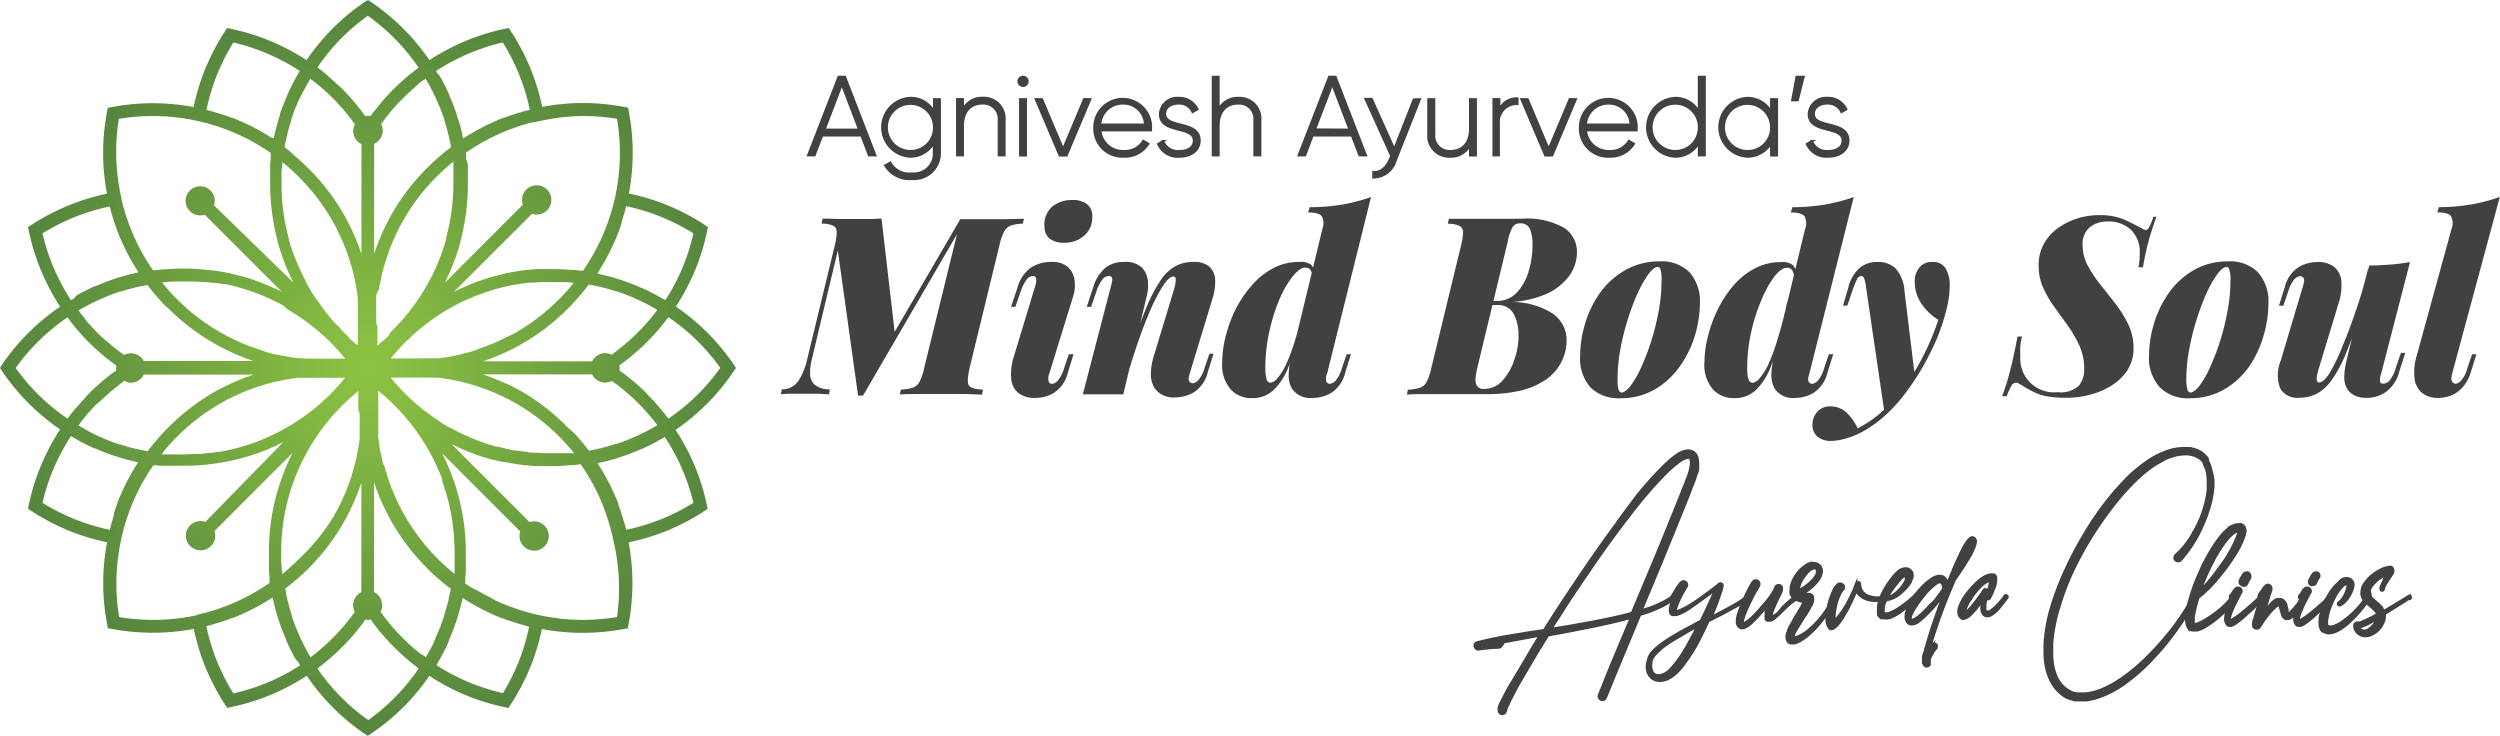 <svg xmlns="http://www.w3.org/2000/svg" xmlns:xlink="http://www.w3.org/1999/xlink" viewBox="0 0 267.81 78.83"><defs><style>.cls-1,.cls-2{fill:#414042;}.cls-1{stroke:#414042;stroke-miterlimit:10;stroke-width:0.25px;}.cls-3{fill:url(#New_Gradient_Swatch_copy_15);}</style><radialGradient id="New_Gradient_Swatch_copy_15" cx="39.42" cy="39.42" r="39.42" gradientUnits="userSpaceOnUse"><stop offset="0" stop-color="#8dc443"/><stop offset="1" stop-color="#55853e"/></radialGradient></defs><title>mbslogo</title><g id="Layer_2" data-name="Layer 2"><g id="Layer_1-2" data-name="Layer 1"><path class="cls-1" d="M92.28,14.5H88.07l-.82,2.13h-.67l3.26-8.39h.67l3.25,8.39h-.67Zm-.23-.6L90.18,9,88.31,13.9Z"/><path class="cls-1" d="M100.67,10.64v5.71a2.75,2.75,0,0,1-3,2.81,3,3,0,0,1-2.83-1.43l.53-.3a2.31,2.31,0,0,0,2.3,1.16,2.14,2.14,0,0,0,2.38-2.24V15.24a2.82,2.82,0,0,1-2.57,1.53,3.14,3.14,0,0,1,0-6.27A2.82,2.82,0,0,1,100.07,12V10.64Zm-.6,3a2.54,2.54,0,1,0-2.54,2.55A2.52,2.52,0,0,0,100.07,13.64Z"/><path class="cls-1" d="M107.6,12.9v3.73H107V12.9a1.66,1.66,0,0,0-1.77-1.82c-1.17,0-2.09.77-2.09,2.39v3.16h-.6v-6h.6v1.14a2.25,2.25,0,0,1,2.14-1.28A2.21,2.21,0,0,1,107.6,12.9Z"/><path class="cls-1" d="M109.11,8.71a.48.48,0,0,1,.48-.47.47.47,0,0,1,.48.47.48.48,0,0,1-.48.48A.49.49,0,0,1,109.11,8.71Zm.18,1.93h.6v6h-.6Z"/><path class="cls-1" d="M116.78,10.64l-2.53,6h-.73l-2.55-6h.65L113.88,16l2.26-5.37Z"/><path class="cls-1" d="M123.29,13.66c0,.09,0,.19,0,.29h-5.43a2.44,2.44,0,0,0,2.54,2.24,2.31,2.31,0,0,0,2.08-1.09l.52.31a2.94,2.94,0,0,1-2.61,1.36,3,3,0,0,1-3.15-3.13,3,3,0,1,1,6.06,0Zm-5.44-.3h4.82a2.33,2.33,0,0,0-2.34-2.28A2.41,2.41,0,0,0,117.85,13.36Z"/><path class="cls-1" d="M128.5,15.06c0,1-.86,1.71-2.14,1.71a2.25,2.25,0,0,1-2.28-1.34l.51-.3a1.72,1.72,0,0,0,1.77,1.06c.84,0,1.54-.37,1.54-1.13,0-1.63-3.63-.69-3.63-2.85a1.83,1.83,0,0,1,2-1.71,2.13,2.13,0,0,1,2,1.2l-.51.29a1.56,1.56,0,0,0-1.53-.91c-.78,0-1.44.41-1.44,1.13C124.87,13.81,128.5,12.87,128.5,15.06Z"/><path class="cls-1" d="M135,12.9v3.73h-.61V12.9a1.66,1.66,0,0,0-1.76-1.82c-1.18,0-2.1.77-2.1,2.39v3.16h-.6V8.24h.6v3.54a2.25,2.25,0,0,1,2.14-1.28A2.21,2.21,0,0,1,135,12.9Z"/><path class="cls-1" d="M144.82,14.5h-4.21l-.81,2.13h-.67l3.26-8.39h.67l3.25,8.39h-.67Zm-.23-.6L142.72,9l-1.87,4.88Z"/><path class="cls-1" d="M152.09,10.64l-2.59,6.55A2.49,2.49,0,0,1,147.13,19v-.56c.8.07,1.41-.53,1.79-1.41l.13-.32-2.76-6.1h.65L149.36,16l2.09-5.33Z"/><path class="cls-1" d="M158.09,10.64v6h-.6V15.49a2.25,2.25,0,0,1-2.14,1.28,2.21,2.21,0,0,1-2.33-2.4V10.64h.61v3.73a1.66,1.66,0,0,0,1.77,1.82c1.17,0,2.09-.77,2.09-2.39V10.64Z"/><path class="cls-1" d="M162.55,10.55v.58a1.94,1.94,0,0,0-2,2.17v3.33H160v-6h.6v1.17A2,2,0,0,1,162.55,10.55Z"/><path class="cls-1" d="M168.8,10.64l-2.53,6h-.73l-2.55-6h.65L165.9,16l2.26-5.37Z"/><path class="cls-1" d="M175.31,13.66c0,.09,0,.19,0,.29h-5.43a2.44,2.44,0,0,0,2.54,2.24,2.3,2.3,0,0,0,2.08-1.09l.52.31a2.94,2.94,0,0,1-2.61,1.36,3,3,0,0,1-3.15-3.13,3,3,0,1,1,6.06,0Zm-5.44-.3h4.82a2.33,2.33,0,0,0-2.34-2.28A2.42,2.42,0,0,0,169.87,13.36Z"/><path class="cls-1" d="M182.61,8.24v8.39H182V15.24a2.83,2.83,0,0,1-2.58,1.53,3.14,3.14,0,0,1,0-6.27A2.83,2.83,0,0,1,182,12V8.24Zm-.6,5.4a2.55,2.55,0,1,0-2.54,2.55A2.52,2.52,0,0,0,182,13.64Z"/><path class="cls-1" d="M190.35,10.64v6h-.61V15.28a2.88,2.88,0,0,1-2.58,1.49,3.14,3.14,0,0,1,0-6.27A2.88,2.88,0,0,1,189.74,12V10.64Zm-.61,3a2.54,2.54,0,1,0-2.53,2.55A2.51,2.51,0,0,0,189.74,13.64Z"/><path class="cls-1" d="M192.57,10.73H192l.46-2.49h.74Z"/><path class="cls-1" d="M198,15.06c0,1-.86,1.71-2.15,1.71a2.26,2.26,0,0,1-2.28-1.34l.52-.3a1.71,1.71,0,0,0,1.76,1.06c.84,0,1.55-.37,1.55-1.13,0-1.63-3.63-.69-3.63-2.85a1.83,1.83,0,0,1,2-1.71,2.11,2.11,0,0,1,2,1.2l-.5.29a1.58,1.58,0,0,0-1.54-.91c-.77,0-1.44.41-1.44,1.13C194.32,13.81,198,12.87,198,15.06Z"/><path class="cls-2" d="M102.87,23.48h2.38c.86,0,1.67,0,2.44,0l2-.05-.12.53a4.47,4.47,0,0,0-1.29.2,1.38,1.38,0,0,0-.71.64,6.21,6.21,0,0,0-.5,1.45l-3.21,13.2c-.22,1-.24,1.59-.06,1.85s.69.4,1.5.44l-.1.53c-.6,0-1.28-.06-2-.06l-2.43,0-2.49,0c-.78,0-1.41,0-1.88.06l.1-.53a5.65,5.65,0,0,0,1.3-.21,1.37,1.37,0,0,0,.71-.64A5.77,5.77,0,0,0,99,39.42l3.52-14.34L92.45,42.38h-.53L89.75,26.83,86.94,38.6a5.61,5.61,0,0,0-.16,1.45,1.57,1.57,0,0,0,.47,1.15,2.5,2.5,0,0,0,1.65.51l-.09.53c-.3,0-.74-.06-1.35-.06l-1.54,0-1.27,0a9.27,9.27,0,0,0-1,.06l.1-.53a2.11,2.11,0,0,0,1.84-1,7.18,7.18,0,0,0,.85-2.1l3-12.38c.23-1,.25-1.59.06-1.85s-.68-.4-1.49-.44l.12-.53,1.79.05c.73,0,1.51,0,2.32,0,.4,0,.8,0,1.19,0l1-.05,1.41,12.14Z"/><path class="cls-2" d="M110.88,30.69c.23-.74.16-1.12-.21-1.12a.89.89,0,0,0-.68.36,4.39,4.39,0,0,0-.66,1.32l-.56,1.62h-.46L109,30.8a3.87,3.87,0,0,1,1.42-2.12,3.91,3.91,0,0,1,2.2-.62,2.49,2.49,0,0,1,1.82.58,2.32,2.32,0,0,1,.68,1.44,4,4,0,0,1-.17,1.7L112.41,40a1.37,1.37,0,0,0-.07.89.39.39,0,0,0,.37.23,1,1,0,0,0,.55-.28,3.42,3.42,0,0,0,.73-1.4l.51-1.49H115l-.6,1.94a3.58,3.58,0,0,1-1.52,2.21,4,4,0,0,1-2,.53,2.82,2.82,0,0,1-1.73-.49,2.16,2.16,0,0,1-.82-1.51,6.29,6.29,0,0,1,.32-2.57Zm1-6.44a2.6,2.6,0,0,1,.85-2.13,3.27,3.27,0,0,1,2.12-.69,2.47,2.47,0,0,1,1.61.45,1.65,1.65,0,0,1,.55,1.36,2.57,2.57,0,0,1-.86,2A3.16,3.16,0,0,1,114,26a2.41,2.41,0,0,1-1.59-.46A1.6,1.6,0,0,1,111.9,24.25Z"/><path class="cls-2" d="M120.33,42.24H116l3-11.55a3.42,3.42,0,0,0,.14-.66.45.45,0,0,0-.06-.35.38.38,0,0,0-.3-.11.91.91,0,0,0-.68.36,4.39,4.39,0,0,0-.66,1.32l-.56,1.62h-.46l.68-2.07a4.43,4.43,0,0,1,1.27-2.08,3.12,3.12,0,0,1,2.06-.66,2.56,2.56,0,0,1,1.86.57,2.37,2.37,0,0,1,.67,1.44,4.72,4.72,0,0,1-.13,1.71Zm.56-3.8q1-3.25,1.83-5.29A16.93,16.93,0,0,1,124.35,30,4.52,4.52,0,0,1,126,28.47a4,4,0,0,1,1.81-.41,2.47,2.47,0,0,1,1.77.53,2.06,2.06,0,0,1,.6,1.45,6.29,6.29,0,0,1-.31,2l-2.4,7.9q-.24.75-.06.93a.5.5,0,0,0,.35.19,1,1,0,0,0,.56-.28,3.42,3.42,0,0,0,.73-1.4l.51-1.49H130l-.61,1.94a3.54,3.54,0,0,1-1.52,2.21,4,4,0,0,1-2,.53,2.42,2.42,0,0,1-2.19-1,2.85,2.85,0,0,1-.4-1.4,7.11,7.11,0,0,1,.38-2.22l2.09-6.9a4.94,4.94,0,0,0,.18-.79,1.42,1.42,0,0,0,0-.48.21.21,0,0,0-.22-.16c-.33,0-.72.36-1.19,1.1a19.78,19.78,0,0,0-1.47,2.93c-.51,1.21-1,2.55-1.48,4s-.9,2.93-1.25,4.4Z"/><path class="cls-2" d="M136.1,41a1.14,1.14,0,0,0,.71-.45,6.13,6.13,0,0,0,.94-1.47,19.22,19.22,0,0,0,1-2.71,41.09,41.09,0,0,0,1.05-4.09l-.37,2.87a39.94,39.94,0,0,1-1.39,4.12,7,7,0,0,1-1.62,2.53,3.34,3.34,0,0,1-2.36.85,3,3,0,0,1-2.19-.9,4,4,0,0,1-.94-3,11.13,11.13,0,0,1,.34-2.6,14.56,14.56,0,0,1,1-2.83A12.28,12.28,0,0,1,134,30.69a7.88,7.88,0,0,1,2.3-1.91,5.91,5.91,0,0,1,2.92-.72,1.75,1.75,0,0,1,1.26.33,1.58,1.58,0,0,1,.37.86l-.19.54a3.31,3.31,0,0,0-.25-.83c-.09-.19-.3-.29-.63-.29s-.77.3-1.26.89A10.5,10.5,0,0,0,137.09,32,19.13,19.13,0,0,0,136,35.42a17.65,17.65,0,0,0-.45,4,4.08,4.08,0,0,0,.12,1.13A.47.47,0,0,0,136.1,41Zm6.07-1a1.21,1.21,0,0,0-.08.89.44.44,0,0,0,.37.23,1.07,1.07,0,0,0,.56-.28,3.54,3.54,0,0,0,.73-1.4l.51-1.49h.46l-.61,1.94a3.58,3.58,0,0,1-1.52,2.21,4,4,0,0,1-2,.53,2.36,2.36,0,0,1-2.19-1,2.8,2.8,0,0,1-.35-1.45,7.46,7.46,0,0,1,.33-2.11l3.28-13.55a1.66,1.66,0,0,0-.05-1.33c-.2-.28-.69-.43-1.48-.43l.17-.56a22.36,22.36,0,0,0,3.57-.3,19.25,19.25,0,0,0,3-.79Z"/><path class="cls-2" d="M163.06,23.43a8,8,0,0,1,4.53,1A3.07,3.07,0,0,1,168.93,27a4.35,4.35,0,0,1-.87,2.61,6.17,6.17,0,0,1-2.56,1.94,11.07,11.07,0,0,1-4.14.82,8.19,8.19,0,0,1,4.77,1.1,3.41,3.41,0,0,1,1.69,2.9,5.09,5.09,0,0,1-2.26,4.32,8,8,0,0,1-2.67,1.15,15.6,15.6,0,0,1-3.58.38c-.43,0-1,0-1.62,0s-1.54,0-2.67,0l-2.25,0c-.85,0-1.53,0-2.05.06l.09-.53a5.74,5.74,0,0,0,1.29-.21,1.33,1.33,0,0,0,.73-.64,5.77,5.77,0,0,0,.49-1.44l3.2-13.2a7,7,0,0,0,.21-1.32.77.77,0,0,0-.34-.72,2.82,2.82,0,0,0-1.3-.25l.12-.53,1.26,0,1.56,0h1.41c.87,0,1.57,0,2.09,0S162.55,23.43,163.06,23.43Zm-4.45,9.26.1-.45h1.63a2.86,2.86,0,0,0,2.13-.88,5.62,5.62,0,0,0,1.28-2.28,10,10,0,0,0,.42-2.89,4.42,4.42,0,0,0-.25-1.59,1.05,1.05,0,0,0-1.11-.67.87.87,0,0,0-.76.37,5,5,0,0,0-.52,1.52l-3.28,13.6a8.87,8.87,0,0,0-.17,1,1.39,1.39,0,0,0,.12.88.84.84,0,0,0,.82.36,2.54,2.54,0,0,0,1.89-.85,6.05,6.05,0,0,0,1.28-2.18,8,8,0,0,0,.48-2.75,4.82,4.82,0,0,0-.49-2.2,1.87,1.87,0,0,0-1.84-1Z"/><path class="cls-2" d="M169.27,38.09a12.1,12.1,0,0,1,.5-3.31,11.31,11.31,0,0,1,1.54-3.28A8.48,8.48,0,0,1,174,29a7.27,7.27,0,0,1,3.78-1,4.2,4.2,0,0,1,3.21,1.17,4.69,4.69,0,0,1,1.11,3.35,12.1,12.1,0,0,1-.5,3.31A11.31,11.31,0,0,1,180,39.17a8.48,8.48,0,0,1-2.64,2.49,7.16,7.16,0,0,1-3.77,1,4.21,4.21,0,0,1-3.22-1.17A4.67,4.67,0,0,1,169.27,38.09Zm8.33-9.5c-.27,0-.6.25-1,.76a11.65,11.65,0,0,0-1.14,2,25.07,25.07,0,0,0-1.08,2.85,26.57,26.57,0,0,0-.8,3.22,17.6,17.6,0,0,0-.3,3.14,4.43,4.43,0,0,0,.1,1.16c.08.22.19.33.36.33s.57-.24.93-.72a10,10,0,0,0,1.12-1.94,23.31,23.31,0,0,0,1.07-2.77,26.29,26.29,0,0,0,.81-3.23,18,18,0,0,0,.32-3.29,4.08,4.08,0,0,0-.12-1.28C177.81,28.68,177.72,28.59,177.6,28.59Z"/><path class="cls-2" d="M187.76,41a1.14,1.14,0,0,0,.71-.45,6.13,6.13,0,0,0,.94-1.47,19.22,19.22,0,0,0,1-2.71,41.09,41.09,0,0,0,1.05-4.09l-.37,2.87a39.94,39.94,0,0,1-1.39,4.12,7,7,0,0,1-1.62,2.53,3.32,3.32,0,0,1-2.36.85,3,3,0,0,1-2.19-.9,4,4,0,0,1-.94-3,11.13,11.13,0,0,1,.34-2.6,14.56,14.56,0,0,1,1-2.83,12.28,12.28,0,0,1,1.66-2.61,7.88,7.88,0,0,1,2.3-1.91,5.92,5.92,0,0,1,2.93-.72,1.73,1.73,0,0,1,1.25.33,1.58,1.58,0,0,1,.37.86l-.19.54a3.86,3.86,0,0,0-.24-.83.65.65,0,0,0-.64-.29c-.35,0-.77.3-1.26.89A11.27,11.27,0,0,0,188.75,32a19.13,19.13,0,0,0-1.13,3.45,17.65,17.65,0,0,0-.45,4,4.08,4.08,0,0,0,.12,1.13A.47.47,0,0,0,187.76,41Zm6.07-1c-.15.44-.17.74-.07.89a.41.41,0,0,0,.36.23,1,1,0,0,0,.56-.28,3.42,3.42,0,0,0,.73-1.4l.51-1.49h.46l-.61,1.94a3.54,3.54,0,0,1-1.52,2.21,4,4,0,0,1-1.95.53,2.36,2.36,0,0,1-2.19-1,2.9,2.9,0,0,1-.35-1.45,7.46,7.46,0,0,1,.33-2.11l3.28-13.55a1.66,1.66,0,0,0-.05-1.33c-.2-.28-.69-.43-1.48-.43l.17-.56a22.36,22.36,0,0,0,3.57-.3,19.25,19.25,0,0,0,3-.79Z"/><path class="cls-2" d="M199,45.89a12.22,12.22,0,0,0,2.43-1.64A16.13,16.13,0,0,0,204,41.42a23,23,0,0,0,2.21-3.66,26.45,26.45,0,0,0,1.43-3.5,5.85,5.85,0,0,1-1.82-1.75,4,4,0,0,1-.7-2.27,2.34,2.34,0,0,1,.5-1.6,1.71,1.71,0,0,1,1.39-.58,1.54,1.54,0,0,1,1.41.69,3.52,3.52,0,0,1,.44,1.89,10.7,10.7,0,0,1-.38,2.65,22.62,22.62,0,0,1-1,3,31.18,31.18,0,0,1-1.53,3.06,28.32,28.32,0,0,1-1.84,2.77,16.74,16.74,0,0,1-2.11,2.34,13,13,0,0,1-2.2,1.62,8.64,8.64,0,0,1-2.2.93,5.14,5.14,0,0,1-.76.16,4.25,4.25,0,0,1-.67.06,2.16,2.16,0,0,1-1.49-.47,1.63,1.63,0,0,1-.52-1.29,2,2,0,0,1,.52-1.36,1.8,1.8,0,0,1,1.42-.58,2.56,2.56,0,0,1,1.64.6A5.59,5.59,0,0,1,199,45.89Zm6.12-5.64-3.23,4.07-2-13.6a4.42,4.42,0,0,0-.2-.91.32.32,0,0,0-.31-.24.52.52,0,0,0-.43.31,9.75,9.75,0,0,0-.55,1.37l-.51,1.49h-.46L198,30.8a4.09,4.09,0,0,1,1.3-2.18,3.05,3.05,0,0,1,1.83-.56,2.75,2.75,0,0,1,1.89.65,4,4,0,0,1,1,2.51Z"/><path class="cls-2" d="M231,23.21q-.24.69-.66,2a30,30,0,0,0-.78,3.42h-.48a7.58,7.58,0,0,0,.14-1.46,3.36,3.36,0,0,0-.92-2.53,3.52,3.52,0,0,0-2.57-.91,3,3,0,0,0-1.84.59,2.35,2.35,0,0,0-.79,2,4.63,4.63,0,0,0,.55,2.13,13.72,13.72,0,0,0,1.36,2.05c.54.67,1.08,1.36,1.62,2.06A12,12,0,0,1,228,34.78a5.6,5.6,0,0,1,.55,2.46,4.31,4.31,0,0,1-.7,2.49,5.62,5.62,0,0,1-1.8,1.66,8.23,8.23,0,0,1-2.31.93,9.4,9.4,0,0,1-2.26.29,12.85,12.85,0,0,1-2.06-.13,5.07,5.07,0,0,1-1.39-.41c-.39-.19-.81-.41-1.26-.68-.16-.11-.32-.2-.46-.28A.83.83,0,0,0,216,41a.6.6,0,0,0-.51.29,9.24,9.24,0,0,0-.53,1.15h-.49a22,22,0,0,0,.73-2.24c.26-.92.57-2.3.93-4.15h.48a5.48,5.48,0,0,0-.18,1,8.27,8.27,0,0,0,0,1.08,3.61,3.61,0,0,0,4,3.88,2.83,2.83,0,0,0,2.27-.7,2.69,2.69,0,0,0,.57-1.75,6,6,0,0,0-.49-2.47,13,13,0,0,0-1.22-2.14c-.48-.69-1-1.36-1.44-2a11.34,11.34,0,0,1-1.23-2.09,5.68,5.68,0,0,1-.5-2.39,4.65,4.65,0,0,1,.6-2.42,5.12,5.12,0,0,1,1.56-1.68,7.25,7.25,0,0,1,2.09-1,7.56,7.56,0,0,1,2.14-.32,6.7,6.7,0,0,1,2.74.46c.68.31,1.2.57,1.56.76l.44.24a.82.82,0,0,0,.36.13c.23,0,.49-.47.8-1.41Z"/><path class="cls-2" d="M230.21,38.09a12.1,12.1,0,0,1,.5-3.31,11.31,11.31,0,0,1,1.54-3.28A8.48,8.48,0,0,1,234.89,29a7.25,7.25,0,0,1,3.77-1,4.21,4.21,0,0,1,3.22,1.17A4.69,4.69,0,0,1,243,32.58a12.1,12.1,0,0,1-.5,3.31A11.31,11.31,0,0,1,241,39.17a8.48,8.48,0,0,1-2.64,2.49,7.16,7.16,0,0,1-3.77,1,4.21,4.21,0,0,1-3.22-1.17A4.67,4.67,0,0,1,230.21,38.09Zm8.33-9.5c-.27,0-.6.25-1,.76a11.65,11.65,0,0,0-1.14,2,25.07,25.07,0,0,0-1.08,2.85,26.57,26.57,0,0,0-.8,3.22,16.77,16.77,0,0,0-.31,3.14,4.32,4.32,0,0,0,.11,1.16c.08.22.19.33.36.33s.57-.24.93-.72a10.52,10.52,0,0,0,1.12-1.94,25.17,25.17,0,0,0,1.07-2.77,26.29,26.29,0,0,0,.81-3.23,18,18,0,0,0,.32-3.29,3.69,3.69,0,0,0-.13-1.28C238.75,28.68,238.66,28.59,238.54,28.59Z"/><path class="cls-2" d="M253.09,32.82a49.6,49.6,0,0,1-1.77,5,13.64,13.64,0,0,1-1.62,3,4.6,4.6,0,0,1-1.62,1.41,4.26,4.26,0,0,1-1.81.38,2.08,2.08,0,0,1-2-1,4,4,0,0,1,.06-3l2.36-7.91c.16-.51.18-.83.06-.94a.54.54,0,0,0-.36-.18,1.07,1.07,0,0,0-.56.28,3.65,3.65,0,0,0-.72,1.4l-.51,1.49h-.47l.61-1.94a3.58,3.58,0,0,1,1.52-2.21,4,4,0,0,1,2-.53,2.81,2.81,0,0,1,1.74.49,2.18,2.18,0,0,1,.81,1.5,6.26,6.26,0,0,1-.34,2.58l-2.09,6.9c-.29,1-.28,1.43.05,1.43s.72-.36,1.19-1.1A21.85,21.85,0,0,0,251,36.93c.52-1.21,1-2.56,1.49-4s.9-2.94,1.25-4.39Zm2,7.16a2.46,2.46,0,0,0-.14.86c0,.17.15.26.36.26a.94.94,0,0,0,.69-.36,3.82,3.82,0,0,0,.64-1.32l.56-1.62h.46L257,39.87A3.83,3.83,0,0,1,255.57,42a3.6,3.6,0,0,1-2,.62,3,3,0,0,1-1.37-.27,1.93,1.93,0,0,1-.79-.76,2.39,2.39,0,0,1-.28-1.24,7.46,7.46,0,0,1,.18-1.45l2.5-10.46c.84,0,1.63-.05,2.36-.11a17.17,17.17,0,0,0,2-.26Z"/><path class="cls-2" d="M262.69,40c-.12.43-.12.72,0,.88a.47.47,0,0,0,.38.24,1.26,1.26,0,0,0,.49-.26,3,3,0,0,0,.75-1.42l.51-1.49h.46l-.6,1.94a4.27,4.27,0,0,1-1,1.73,3.27,3.27,0,0,1-1.25.8,4.08,4.08,0,0,1-1.24.21,2.72,2.72,0,0,1-1.69-.51,2.37,2.37,0,0,1-.84-1.53,6.2,6.2,0,0,1,.24-2.53l3.72-13.55a1.61,1.61,0,0,0-.05-1.33c-.19-.28-.69-.43-1.48-.43l.17-.56a21.34,21.34,0,0,0,3.53-.3,19.47,19.47,0,0,0,3-.79Z"/><path class="cls-3" d="M78.57,39.81l.27-.39L78.57,39a23.47,23.47,0,0,0-6.17-6.16v0h0a23.24,23.24,0,0,0,3.34-8.06l.1-.46-.39-.26a23.56,23.56,0,0,0-8.08-3.33,23.51,23.51,0,0,0,0-8.73l-.09-.47-.46-.08a23.35,23.35,0,0,0-8.74,0A23.4,23.4,0,0,0,54.76,3.4L54.5,3,54,3.1a23.66,23.66,0,0,0-8,3.34h0A23.47,23.47,0,0,0,39.81.26L39.42,0,39,.26a23.36,23.36,0,0,0-6.16,6.18h0A23.71,23.71,0,0,0,24.79,3.1L24.33,3l-.26.4a23.59,23.59,0,0,0-3.33,8.07,23.3,23.3,0,0,0-8.73,0l-.47.08-.08.47a23.3,23.3,0,0,0,0,8.73A23.59,23.59,0,0,0,3.4,24.07l-.4.26.1.46a23.71,23.71,0,0,0,3.34,8.06h0v0A23.51,23.51,0,0,0,.26,39L0,39.42l.26.39A23.47,23.47,0,0,0,6.44,46v0h0A23.66,23.66,0,0,0,3.1,54L3,54.5l.4.26a23.4,23.4,0,0,0,8.07,3.33,23.35,23.35,0,0,0,0,8.74l.08.46.47.09a23.74,23.74,0,0,0,4.36.4,23.19,23.19,0,0,0,4.38-.41,23.57,23.57,0,0,0,3.32,8.07l.26.39.46-.1a23.32,23.32,0,0,0,8.06-3.34v0l0,0A23.36,23.36,0,0,0,39,78.57l.39.26.39-.26A23.43,23.43,0,0,0,46,72.4h0v0a23.19,23.19,0,0,0,8,3.34l.46.1.26-.39a23.4,23.4,0,0,0,3.33-8.07,23,23,0,0,0,4.38.41,23.82,23.82,0,0,0,4.36-.4l.46-.09.09-.46a23.56,23.56,0,0,0,0-8.74,23.45,23.45,0,0,0,8.08-3.33l.39-.26-.1-.46a23.19,23.19,0,0,0-3.34-8h0v0A23.43,23.43,0,0,0,78.57,39.81ZM66.67,23.52c.08-.24.15-.49.22-.73s.07-.26.11-.39a2.81,2.81,0,0,1,.08-.31A22.07,22.07,0,0,1,74.28,25a22,22,0,0,1-3,7.14L71,32l-.35-.2-.67-.36-.31-.16c-.31-.16-.63-.31-.94-.45l-.06,0q-.51-.23-1-.42l-.32-.13L66.56,30l-.38-.12-.71-.21-.37-.1-.81-.19L64,29.27h0l0,0h0l0,0c.05-.08.1-.17.16-.25s.29-.46.43-.7.12-.22.19-.33l.35-.65.18-.35c.12-.23.23-.47.34-.7s.09-.2.14-.31q.23-.5.42-1l0,0c.12-.33.24-.67.35-1C66.6,23.74,66.63,23.63,66.67,23.52ZM47.4,51.64c.07.19.13.38.19.57l.09.27c.09.28.17.56.25.85l.07.24a23,23,0,0,1,.65,4.14c0,.47.05.94.05,1.41,0,.27,0,.53,0,.79v.2c0,.26,0,.52,0,.78,0,0,0,0,0,0,0,.19,0,.39,0,.59l-.15-.12-.61-.52-.24-.21c-.26-.24-.53-.49-.78-.74a22.35,22.35,0,0,1-3.55-4.63c-.15-.26-.29-.52-.43-.78,0-.09-.08-.17-.13-.26l-.26-.53-.14-.32c-.08-.16-.15-.32-.22-.49s-.09-.23-.14-.34l-.19-.48c0-.12-.08-.24-.13-.36l-.16-.48-.12-.37c0-.16-.1-.31-.14-.47s-.07-.26-.11-.39L41,49.55l-.09-.4c0-.16-.07-.31-.1-.47s-.06-.27-.08-.4-.06-.31-.08-.46a3,3,0,0,1-.06-.42c0-.15,0-.31-.07-.46s0-.28,0-.42,0-.31,0-.46l0-.43c0-.15,0-.3,0-.45s0-.29,0-.44,0-.3,0-.45,0-.29,0-.43,0-.3,0-.45,0-.3,0-.44l0-.45c0-.15,0-.29,0-.44a1.49,1.49,0,0,1,0-.21l.17.14.33.27.35.31.31.28.34.32.3.3.33.33.28.31c.11.11.21.23.32.35l.27.31.3.37c.09.1.17.21.26.32s.19.25.29.38l.24.33.27.39.23.33.26.41.22.34.24.42a4,4,0,0,1,.2.35l.23.43.18.35c.08.15.15.29.22.45s.11.23.16.35l.21.46c.05.12.1.23.14.35s.13.33.2.5Zm-8.87-7.35c0,.15,0,.31,0,.46s0,.28,0,.43l0,.46c0,.14,0,.28,0,.42s0,.31,0,.46,0,.28,0,.42l-.06.47-.06.4-.09.47-.07.4c0,.16-.07.32-.1.48s-.06.26-.1.39-.08.31-.12.47-.07.25-.1.38l-.15.48c0,.12-.07.24-.11.36s-.11.33-.17.49-.08.23-.13.35l-.19.49c0,.11-.09.22-.13.33s-.16.34-.23.51-.09.2-.13.3-.19.37-.29.56a2.4,2.4,0,0,1-.11.23c-.13.26-.28.52-.42.78A22.4,22.4,0,0,1,32,59.91c-.25.25-.51.5-.78.74l-.23.21-.61.52-.15.12-.06-.59v0c0-.26,0-.51-.05-.77v-.2c0-.26,0-.52,0-.79a22.33,22.33,0,0,1,.68-5.47l.09-.32c.07-.29.16-.57.25-.85a2.58,2.58,0,0,1,.08-.26c.07-.19.13-.39.2-.58l.12-.31c.06-.17.12-.34.19-.52l.15-.33.2-.48.17-.34c.07-.15.14-.3.22-.45a3.84,3.84,0,0,1,.18-.35c.07-.15.15-.29.23-.43a4,4,0,0,1,.2-.35l.24-.42.22-.35c.08-.13.17-.26.25-.4l.24-.34c.08-.13.17-.25.26-.38l.25-.34.29-.37.26-.33.29-.36.28-.32.31-.34.29-.31.32-.33.3-.3.34-.32.31-.28.36-.31.32-.27.17-.14,0,.22c0,.14,0,.28,0,.43s0,.3,0,.45l0,.43c0,.16,0,.31,0,.46Zm-7.07-17-.18-.55c0-.1-.07-.19-.1-.28-.09-.28-.17-.56-.25-.85l0-.09a22,22,0,0,1-.77-5.79c0-.26,0-.53,0-.79v-.2c0-.26,0-.51.05-.77v0l.06-.59.15.12L31,18l.23.21c.27.24.53.49.78.74a22.46,22.46,0,0,1,3.56,4.64c.14.25.29.51.42.77l.14.27c.08.18.17.35.25.52s.1.23.15.34.15.31.22.47.09.24.14.36l.18.46.14.38c0,.15.11.3.16.46l.12.38c0,.15.09.31.14.46s.07.26.11.39.08.31.11.46.07.27.1.4.07.31.1.47.05.27.08.41.05.3.08.45l.06.42.06.46c0,.14,0,.28,0,.42s0,.31,0,.46,0,.28,0,.42l0,.47c0,.14,0,.28,0,.42s0,.31,0,.46V35c0,.16,0,.31,0,.46l0,.43c0,.15,0,.31,0,.46s0,.28,0,.43a1.64,1.64,0,0,0,0,.22l-.18-.14-.32-.27c-.12-.1-.24-.2-.35-.31L37.25,36l-.34-.32-.29-.29L36.29,35,36,34.73l-.32-.36-.26-.3-.31-.37-.25-.32L34.58,33l-.24-.33-.27-.39L33.84,32l-.26-.4-.21-.34c-.09-.14-.17-.28-.25-.42l-.2-.34L32.69,30l-.18-.35-.21-.44c-.06-.12-.12-.23-.17-.35s-.13-.31-.2-.46l-.15-.34c-.06-.17-.13-.33-.19-.49S31.51,27.38,31.46,27.27Zm-.69,5.83.4.24.35.22.4.25.34.24.39.26.33.25.37.29.33.26.36.29.32.28.35.31.3.29.34.32.29.3.32.34.29.31.3.35.28.33.14.17-.23,0-.41,0-.48,0-.41,0H33.67l-.49,0-.4,0-.49-.05-.39,0-.49-.06L31,38.24l-.5-.09-.38-.07L29.67,38l-.38-.08-.49-.13-.36-.1L28,37.51l-.37-.11-.48-.17-.36-.13-.48-.19-.34-.13-.49-.22-.32-.15-.52-.26L24.33,36l-.77-.42-.63-.38a22.16,22.16,0,0,1-4-3.18c-.25-.25-.49-.51-.73-.77-.08-.08-.15-.17-.22-.25l-.51-.6-.12-.15c.35,0,.7-.07,1.06-.09h.18q.45,0,.9,0h1.09l.31,0,.77.05.34,0,.75.09.33,0,.77.13.3,0c.35.07.69.15,1,.24l.33.09c.28.07.56.16.84.25l.3.09.54.19.35.13.48.18.35.16.46.19.36.18.43.2.37.19.42.23ZM18,33a23,23,0,0,0,4.92,3.77l.75.42.25.12.53.26.28.14.52.23.28.12.58.23.22.09.81.29.14,0H15.41A1.58,1.58,0,0,0,14,37.85a1.56,1.56,0,0,0-.71.18l-.59-.44-.33-.25-.52-.42-.33-.3L11,36.2l-.33-.32c-.15-.15-.3-.29-.44-.44l-.33-.35-.41-.45-.31-.36Q9,34,8.83,33.8l-.3-.38-.12-.17.19-.12L9,32.92l.58-.31.38-.19.59-.28.38-.17.65-.27.33-.13c.31-.12.61-.23.92-.33l.09,0,1-.3.34-.08.7-.17.41-.08.42-.08.18.23c.07.09.14.19.22.28l.35.43.22.26.4.45.2.22C17.53,32.59,17.74,32.81,18,33Zm-4.66,7.79A1.52,1.52,0,0,0,14,41a1.57,1.57,0,0,0,1.41-.87H27.22l-.06,0-.52.18-.37.13-.52.21-.35.14-.54.24-.32.14-.59.29-.25.13c-.28.14-.56.29-.83.45A23.36,23.36,0,0,0,18,45.82c-.21.21-.42.42-.62.64l-.2.22-.4.45-.22.27c-.12.14-.24.28-.35.43l-.23.28c0,.08-.11.15-.17.23l-.43-.09-.4-.08L14.21,48l-.32-.08-1-.3-.06,0c-.32-.1-.63-.21-.94-.33l-.32-.13c-.23-.09-.45-.18-.66-.28l-.38-.16-.59-.29-.38-.19L9,45.91,8.6,45.7l-.19-.12.12-.17L8.82,45l.4-.48.3-.36.42-.46.32-.34L10.7,43l.34-.32.47-.42.34-.3.52-.42.33-.26C12.89,41.09,13.09,41,13.29,40.81Zm4.17,7.61c.16-.21.34-.41.51-.61s.14-.16.21-.24c.24-.26.49-.53.74-.78a22.15,22.15,0,0,1,4.64-3.55c.25-.15.51-.29.77-.43l.28-.14.51-.25.35-.15.46-.21.37-.15.45-.17.39-.15.44-.15.41-.13.43-.13.42-.11.44-.12.42-.09.44-.1.43-.08L31,40.6l.43-.06.44-.07.44,0,.45,0,.43,0,.45,0,.44,0h.45c.14,0,.29,0,.43,0h.46l.43,0,.46,0,.42,0,.23,0-.15.18-.26.32-.31.35-.29.31c-.1.12-.21.23-.32.34l-.29.3-.34.33-.31.28-.34.32-.32.27-.36.3-.33.26-.37.28-.33.25-.39.27-.34.23-.4.26-.35.22-.41.24-.36.2-.42.23-.36.18-.44.22-.35.16-.47.21-.34.14-.5.2-.33.12-.56.19-.28.09-.85.25-.89.22-.23.05-.78.15-.14,0-.94.14H22.4c-.28,0-.56.06-.85.09h-.16c-.62,0-1.25.07-1.87.06h-.35l-.62,0-.38,0-.6,0-.24,0ZM40.3,34.54c0-.15,0-.3,0-.45s0-.29,0-.44,0-.3,0-.45l0-.43c0-.15,0-.3,0-.45s0-.29,0-.43,0-.3.07-.45A3,3,0,0,1,40.6,31c0-.15,0-.31.08-.46s0-.27.08-.41.06-.31.1-.46l.09-.41.12-.45c0-.13.07-.27.11-.4s.09-.3.14-.46l.12-.38c.05-.16.11-.31.16-.47s.09-.24.13-.37.12-.31.19-.46.09-.24.14-.36.14-.32.22-.48a3.09,3.09,0,0,1,.14-.32c.08-.18.17-.36.26-.53l.13-.26c.14-.27.28-.53.43-.78a22.15,22.15,0,0,1,3.55-4.64l.78-.74.24-.21c.2-.17.4-.35.61-.51l.15-.13c0,.2,0,.4,0,.59,0,0,0,0,0,0,0,.25,0,.51,0,.76v.2c0,.26,0,.53,0,.79a22,22,0,0,1-.77,5.79l0,.09s0,0,0,.05c-.07.27-.15.53-.23.79,0,.1-.07.2-.1.29s-.12.36-.19.54a3.42,3.42,0,0,1-.13.34l-.18.48c-.05.12-.1.24-.16.36s-.12.3-.19.44l-.18.37a4.09,4.09,0,0,1-.2.42c-.06.13-.13.25-.2.38l-.21.4-.22.37-.22.38-.24.38-.23.36-.26.38-.24.34c-.09.13-.18.25-.28.37l-.25.34-.29.36a4,4,0,0,0-.26.32l-.31.35-.28.31-.31.33-.3.3-.32.33L41.6,36l-.33.3c-.11.1-.22.2-.34.29l-.33.28-.17.14a1.64,1.64,0,0,1,0-.22c0-.14,0-.29,0-.43l0-.46c0-.14,0-.29,0-.43s0-.3,0-.45S40.3,34.69,40.3,34.54Zm10.57,3-.47.15-.39.1c-.15,0-.3.09-.46.12l-.4.1-.46.1-.41.08-.46.08-.42.06-.45.06-.43,0-.45,0-.44,0-.45,0H43.41l-.44,0-.45,0-.43,0-.22,0,.14-.17.27-.33.31-.35c.09-.1.19-.2.28-.31l.32-.34.29-.3.35-.32.3-.29.35-.32.31-.26.37-.31.32-.25.38-.29.32-.24.4-.28.33-.23.41-.26.34-.21.42-.25.34-.19.44-.24.35-.17.45-.23L50,32.1l.48-.2.33-.15.51-.19.32-.12.57-.19.27-.09c.28-.09.56-.18.85-.25l.24-.07q.51-.14,1-.24l.31-.06.76-.13.36-.05c.24,0,.48-.07.73-.09l.36,0,.75-.05.34,0h1.1l.86,0h.23q.54,0,1.08.09l-.12.15c-.17.2-.34.41-.52.61l-.21.23c-.24.27-.49.53-.74.78a21.82,21.82,0,0,1-4,3.18l-.62.38L54.5,36l-.26.13-.53.26-.32.15-.49.22-.34.13-.48.19-.36.13-.47.17ZM48,45.72l-.41-.24-.35-.22L46.89,45l-.35-.23-.37-.26-.35-.26L45.47,44l-.35-.28-.33-.28c-.12-.09-.23-.19-.34-.29l-.32-.29-.33-.31-.31-.3c-.11-.1-.21-.21-.32-.32l-.3-.31-.3-.34c-.1-.1-.19-.21-.29-.32s-.19-.23-.28-.34l-.13-.17.22,0,.42,0,.48,0,.41,0h1.37l.4,0,.49,0,.39,0,.49,0,.4,0,.48.07.39.06.49.08.38.08.48.1.39.09.48.13.37.1.48.14.36.12.49.17.35.12.48.19.34.14.49.22.32.14.53.26.26.13.78.43a22.35,22.35,0,0,1,4.63,3.55c.25.25.5.52.74.78l.21.24c.18.2.35.4.52.61l.12.15-.23,0-.61,0-.37,0-.64,0h-.33c-.62,0-1.25,0-1.87-.06h-.16c-.28,0-.57,0-.85-.09h-.12l-1-.14-.12,0c-.27,0-.53-.09-.79-.15l-.23-.05-.89-.22-.08,0-.07,0-.77-.23-.29-.1-.54-.18-.33-.13-.5-.19-.34-.15-.46-.2-.35-.16-.45-.22-.35-.18-.42-.23Zm12.85.1A23.42,23.42,0,0,0,56,42c-.27-.16-.54-.3-.82-.45l-.28-.14-.57-.28L54,41l-.52-.23-.37-.15-.51-.2-.38-.14-.5-.17-.07,0H63.43a1.55,1.55,0,0,0,1.4.87,1.59,1.59,0,0,0,.72-.17l.59.43.33.26.51.42.34.3c.16.14.32.27.48.42l.33.32c.15.15.3.29.44.44l.33.34.41.46.31.36L70,45l.29.37.13.17-.19.12-.37.21-.57.31-.39.19-.59.29-.37.16-.66.28-.33.13c-.31.12-.63.23-.94.33l-.06,0-1,.3-.32.08-.72.17-.39.09-.44.08-.17-.23-.22-.28-.35-.43-.23-.27-.39-.45a2.09,2.09,0,0,1-.2-.22ZM65.54,38h0a1.65,1.65,0,0,0-.71-.17,1.56,1.56,0,0,0-1.4.88H51.61l.13,0,.81-.29.23-.09.57-.23.29-.12.51-.23.29-.14.52-.26.25-.12.75-.42A23.29,23.29,0,0,0,60.89,33c.21-.21.42-.43.62-.65l.19-.21.41-.46.21-.26.36-.44.21-.27.18-.23.43.08.41.08.7.17.33.08,1,.3.07,0q.47.15.93.33l.33.13c.22.08.44.17.65.27l.38.17.59.28.38.19.58.31.37.21.19.12-.13.17c-.09.13-.19.25-.29.38l-.39.47c-.1.13-.21.25-.32.37l-.4.45-.34.35c-.14.15-.28.29-.43.43l-.34.33-.46.41-.35.31-.51.41-.34.27ZM62.47,12.43a22.13,22.13,0,0,1,3.63.3,22.25,22.25,0,0,1-.21,8.41c-.08.36-.18.72-.27,1.08,0,.12-.07.23-.1.34s-.14.48-.22.72-.1.27-.14.41-.15.42-.23.63-.11.29-.17.43-.16.39-.25.59-.13.29-.2.43l-.27.56c-.07.15-.15.29-.23.44s-.19.36-.29.53-.17.29-.25.43l-.32.52c-.09.14-.19.28-.28.43l-.22.32-.19,0-.77-.09-.33,0q-1-.09-2-.09h-.34c-.36,0-.73,0-1.09,0h0c-.38,0-.75.05-1.13.09l-.14,0c-.73.09-1.45.2-2.17.35l-.22.05-1,.25-.51.14h0l-.84.27-.28.09-.55.2-.33.13-.49.2-.35.16-.46.2-.35.17-.29.15,8.36-8.36a1.59,1.59,0,0,0,1.62-.38,1.57,1.57,0,1,0-2.59-.6l-8.36,8.36,0,0c.08-.16.16-.32.23-.48l.18-.37c.07-.17.14-.34.22-.51l.15-.36.21-.55c0-.11.09-.21.13-.32l.21-.63.09-.27c.09-.3.18-.6.26-.9l0-.09a23.74,23.74,0,0,0,.59-3,24.1,24.1,0,0,0,.2-3.07c0-.3,0-.59,0-.89,0-.1,0-.2,0-.29l0-.61,0-.34L49.92,17c0-.12,0-.25,0-.37a2.36,2.36,0,0,1,0-.28l.32-.22.43-.28.51-.31.43-.26.54-.29.44-.23.56-.27.43-.2c.19-.09.39-.16.59-.24s.28-.13.43-.18l.63-.22.41-.15c.23-.08.47-.14.71-.21l.35-.11L57.7,13A22.05,22.05,0,0,1,62.47,12.43ZM53.86,4.55a22,22,0,0,1,2.89,7.21l-.31.08-.39.1-.72.22-.35.11c-.33.11-.65.22-1,.35l-.07,0c-.34.13-.68.28-1,.43l-.31.14c-.24.11-.47.21-.7.33l-.35.18-.64.35-.34.2c-.24.13-.47.28-.71.42l-.24.16,0,0v0h0a.11.11,0,0,0,0,0l-.06-.27c-.06-.27-.13-.54-.19-.81s-.07-.25-.11-.37-.13-.47-.21-.7-.08-.26-.12-.39-.16-.48-.25-.71l-.12-.33q-.2-.51-.42-1a.25.25,0,0,0,0-.07c-.14-.31-.28-.62-.43-.92l-.17-.33c-.12-.22-.23-.44-.36-.66S47,8,46.88,7.88s-.1-.19-.16-.28A22.38,22.38,0,0,1,53.86,4.55Zm-8.44,4,.17-.13a2,2,0,0,0,.11.2l.21.36c.11.19.21.39.31.58s.13.25.19.38.19.4.29.6.11.24.16.37.19.43.28.66.09.21.13.32c.12.31.23.62.33.94l0,.06q.16.51.3,1c0,.11.06.22.08.33s.12.47.17.71l.09.4c0,.14.05.28.08.43l-.22.17-.3.23-.42.34-.27.23-.44.39-.23.21c-.22.2-.43.41-.64.62A23.36,23.36,0,0,0,42,22.87c-.16.27-.31.55-.45.83l-.13.25c-.09.2-.2.39-.29.6s-.09.2-.14.31-.17.36-.24.55-.1.23-.14.34-.15.35-.21.53-.09.25-.14.38l-.18.51s0,0,0,0V15.41A1.57,1.57,0,0,0,41,14a1.55,1.55,0,0,0-.17-.71h0l.42-.58.27-.34.41-.51.3-.35.42-.46L43,10.7l.43-.43c.11-.11.23-.23.35-.33s.29-.28.45-.41l.36-.32L45,8.83Zm-6-6.85a22,22,0,0,1,5.42,5.55l-.17.13-.35.27L43.86,8l-.34.29-.44.39-.33.3-.42.4L42,9.69l-.4.44-.3.31-.4.47-.26.31-.43.54L40,12l-.32.43-.28,0-.29,0c-.1-.14-.2-.29-.31-.43l-.21-.27-.42-.54-.27-.31c-.13-.16-.26-.32-.4-.47l-.3-.32c-.13-.14-.26-.29-.4-.43l-.32-.32L36.09,9l-.34-.31-.43-.38L35,8l-.45-.36-.36-.28L34,7.23A21.86,21.86,0,0,1,39.42,1.68Zm-7,8.24c.06-.13.13-.25.19-.38L32.92,9l.21-.36.12-.2a1.09,1.09,0,0,0,.17.13l.37.29.48.39.36.31.46.41.34.33.44.44c.11.11.22.22.32.34s.28.31.42.46.21.23.3.35l.42.51.26.33.43.6h0a1.53,1.53,0,0,0-.18.71,1.58,1.58,0,0,0,.88,1.41V27.22s0,0,0,0c-.06-.17-.12-.34-.17-.51s-.1-.26-.14-.38l-.21-.52c0-.12-.09-.24-.14-.36l-.24-.53-.14-.33c-.1-.19-.2-.39-.29-.58s-.09-.18-.13-.26c-.15-.28-.3-.56-.46-.83A23,23,0,0,0,33,18l-.65-.62-.22-.2c-.14-.14-.3-.27-.45-.4l-.26-.22L31,16.16l-.29-.23-.22-.17c0-.15.05-.29.08-.43s.05-.27.08-.4.11-.48.17-.71.05-.22.08-.33l.3-1,0-.07c.1-.32.21-.63.33-.94,0-.11.08-.22.13-.33l.27-.65c.05-.13.11-.25.17-.37S32.32,10.12,32.42,9.92ZM25,4.55A22.33,22.33,0,0,1,32.11,7.6c0,.09-.1.19-.16.28s-.13.23-.2.35l-.36.67-.16.32c-.16.31-.31.62-.45.94a.14.14,0,0,0,0,.06c-.15.33-.29.67-.42,1-.05.11-.08.22-.12.32S30,12,30,12.28l-.12.38-.21.7c0,.13-.07.25-.1.38s-.13.53-.19.79c0,.1-.05.19-.07.29v0h0v0l0,0L29,14.7l-.7-.43-.34-.2-.64-.35-.35-.18-.7-.33-.31-.14c-.34-.15-.67-.3-1-.43l-.07,0c-.32-.13-.65-.24-1-.35l-.35-.11-.72-.22-.39-.1-.31-.08A22,22,0,0,1,25,4.55ZM12.73,12.73a22.25,22.25,0,0,1,8.41.22l1.08.26.35.11c.24.07.48.13.71.21l.42.15.62.22.43.18.59.24.44.21.55.26.44.23.53.29.44.26.51.32.43.27a3.62,3.62,0,0,0,.32.22,2.89,2.89,0,0,0,0,.29c0,.12,0,.24,0,.36l-.06.55,0,.34c0,.2,0,.41,0,.61l0,.29c0,.3,0,.59,0,.89a23.79,23.79,0,0,0,.79,6.07l0,.09.27.9.09.28.21.62.13.33c.07.18.13.37.21.55l.15.36c.08.17.14.33.22.5l.18.37.23.48,0,0L22.93,22a1.56,1.56,0,1,0-1,1l8.36,8.36L30,31.14,29.67,31l-.46-.2-.34-.16-.5-.2-.32-.13-.56-.2L27.22,30c-.28-.1-.56-.19-.85-.27l-.51-.15-1-.25-.22-.05c-.72-.15-1.45-.27-2.18-.35H22.3A21.44,21.44,0,0,0,20,28.77h-.32q-1,0-2,.09l-.32,0-.78.09-.19,0-.21-.32-.29-.43c-.11-.17-.21-.34-.31-.51s-.17-.29-.26-.44-.19-.35-.29-.53-.15-.29-.23-.44-.18-.37-.26-.56l-.21-.43-.24-.59-.18-.43c-.08-.21-.15-.42-.22-.63l-.15-.41-.21-.7c0-.12-.07-.24-.11-.36-.09-.33-.17-.67-.24-1a.64.64,0,0,0,0-.07A22.25,22.25,0,0,1,12.73,12.73ZM4.55,25a22.21,22.21,0,0,1,7.21-2.88c0,.1.05.2.08.31s.07.26.1.39.15.48.22.73l.11.33c.11.34.23.67.35,1l0,0c.14.35.28.69.43,1a2.75,2.75,0,0,0,.14.3c.1.24.22.48.33.71l.18.35c.12.21.23.43.36.64a3.72,3.72,0,0,0,.19.34l.43.71.15.24,0,0h0v0h0l-.28.07-.8.19-.38.1-.7.21-.39.12-.71.25-.33.13-1,.41-.08,0-.92.44-.33.17-.65.35L7.88,32l-.28.15A22.29,22.29,0,0,1,4.55,25ZM1.68,39.42A22,22,0,0,1,7.23,34l.14.18.26.35L8,35l.28.34.39.44.3.33.41.42.31.31c.14.14.28.28.43.41l.31.29.47.41a3.88,3.88,0,0,1,.31.26l.54.42.27.21.43.31a2.64,2.64,0,0,0,0,.29,2.46,2.46,0,0,0,0,.28L12,40l-.27.21-.54.43-.3.25-.48.42-.31.28L9.69,42l-.3.3L9,42.75l-.3.33-.39.44L8,43.86l-.37.46-.27.35-.13.17A22,22,0,0,1,1.68,39.42ZM12.16,55.33c-.07.24-.15.48-.21.72s-.08.26-.11.4-.06.2-.08.3a22,22,0,0,1-7.21-2.89A22.38,22.38,0,0,1,7.6,46.72l.28.16.35.2c.22.13.44.24.66.36l.33.17c.3.15.61.3.92.43l.07,0,1,.42.32.12.72.25.38.12.71.21.38.11.79.19.29.06h0v0h0l0,0-.15.23-.44.72c-.06.11-.12.22-.19.33l-.35.65-.18.35c-.12.23-.22.46-.33.69s-.1.21-.14.32c-.15.33-.3.67-.43,1a.24.24,0,0,0,0,.08c-.13.31-.24.64-.35,1Zm9,10.56a22.19,22.19,0,0,1-8.4.21A22.19,22.19,0,0,1,13,57.7c.08-.36.17-.72.26-1.08,0-.12.08-.24.11-.37l.21-.69.15-.43c.07-.2.14-.41.22-.61l.18-.44.24-.58c.06-.15.14-.29.21-.44s.17-.37.26-.55.15-.3.23-.45.19-.35.29-.53l.26-.43c.1-.18.2-.34.31-.51s.19-.29.29-.43l.21-.32.28,0,.37.05.54,0,.35,0,.6,0,.3,0,.89,0a23.5,23.5,0,0,0,6.15-.82l.91-.26.28-.1.61-.2.34-.13.54-.21.35-.15.52-.22.36-.18.49-.23,0,0L22,55.91a1.56,1.56,0,0,0-1.61,2.59,1.57,1.57,0,0,0,2.59-1.62l8.36-8.36-.15.29a3.78,3.78,0,0,1-.17.35l-.21.47-.15.34-.2.5c0,.11-.09.21-.13.32s-.13.38-.2.57l-.09.26q-.15.42-.27.84l-.15.51a23.49,23.49,0,0,0-.81,6.15c0,.3,0,.6,0,.9l0,.28c0,.21,0,.41,0,.61l0,.34.06.56c0,.12,0,.24,0,.36s0,.18,0,.28l-.32.22-.43.28-.51.31-.44.26-.53.29-.44.23-.55.27-.44.2-.59.25-.43.17-.63.23-.41.14-.72.22-.34.1-1.08.26ZM25,74.28a21.87,21.87,0,0,1-2.89-7.2L22.4,67l.39-.11.73-.22.34-.11c.33-.11.65-.22,1-.35l.06,0c.34-.13.68-.27,1-.42l.31-.15c.23-.1.47-.21.7-.33l.35-.18c.22-.11.43-.23.64-.35l.34-.19.71-.44L29.2,64l0,0v0l0,0v0c0,.1.05.2.07.29.06.27.12.53.19.79s.07.26.1.38l.21.7.12.39c.08.24.17.48.25.71s.08.22.13.33c.13.34.27.68.41,1a.25.25,0,0,1,0,.07c.14.31.29.62.44.92.05.11.11.22.17.33s.23.44.35.66L32,71l.15.27A21.89,21.89,0,0,1,25,74.28Zm8.44-4-.17.12-.12-.19-.21-.37c-.1-.19-.21-.38-.31-.58s-.13-.25-.19-.38-.19-.39-.28-.59-.12-.25-.17-.38l-.27-.65c-.05-.11-.09-.22-.13-.33q-.18-.46-.33-.93l0-.07-.3-1c0-.11-.05-.22-.08-.33s-.12-.47-.17-.71-.05-.26-.08-.39,0-.29-.08-.44l.22-.17.29-.23.43-.34a2.75,2.75,0,0,1,.26-.22c.15-.14.31-.27.45-.41l.22-.19c.22-.21.44-.41.65-.63A23,23,0,0,0,36.79,56c.16-.27.31-.54.45-.82l.14-.27c.1-.19.19-.38.28-.58l.15-.32.24-.54.14-.35c.07-.18.14-.35.2-.52s.09-.25.14-.37l.18-.52,0-.06V63.43a1.56,1.56,0,0,0-.88,1.4,1.6,1.6,0,0,0,.18.72l-.44.59-.26.33-.41.52c-.1.11-.2.23-.31.34s-.27.31-.41.47l-.33.33c-.14.15-.29.3-.44.44l-.34.33-.46.41-.36.31L33.8,70Zm6,6.85A22,22,0,0,1,34,71.61l.17-.13.36-.28.45-.36.35-.3.43-.38.34-.3.41-.41c.11-.1.22-.2.32-.31l.41-.43.29-.32c.14-.15.27-.31.41-.47l.26-.3c.14-.18.28-.37.43-.55s.13-.17.2-.26l.31-.44a1.42,1.42,0,0,0,.58,0l.31.44.21.27c.14.18.27.36.42.54l.26.3c.14.16.27.32.41.47s.19.21.29.32l.41.43c.1.11.2.21.31.31l.42.41.33.3.43.38.35.3.45.36.37.28.16.13A22,22,0,0,1,39.42,77.16Zm7-8.24c-.06.12-.12.25-.19.37s-.2.39-.31.58l-.21.37-.12.19-.17-.13L45,70l-.48-.39-.36-.31-.46-.41-.34-.33c-.15-.14-.29-.29-.44-.44l-.32-.33-.42-.47-.3-.34c-.14-.17-.28-.34-.41-.52l-.27-.33-.43-.59h0a1.52,1.52,0,0,0,.17-.71,1.55,1.55,0,0,0-.87-1.4V51.67l.18.49c0,.13.09.26.14.4l.2.5c0,.12.09.25.15.37s.15.35.23.53l.15.33c.09.2.19.39.29.59s.08.17.13.25c.14.28.29.56.45.83a23.1,23.1,0,0,0,3.78,4.92c.21.22.42.42.64.63l.22.19.45.4.27.23.43.35.28.22.23.17c0,.15-.05.28-.08.42l-.09.42c-.05.23-.11.46-.16.7l-.09.33q-.14.51-.3,1s0,0,0,.06c-.1.32-.21.63-.33.94,0,.11-.09.22-.13.32s-.18.45-.28.67l-.16.36C46.6,68.52,46.51,68.72,46.41,68.92Zm7.45,5.36a22.07,22.07,0,0,1-7.14-3,2.54,2.54,0,0,0,.16-.28,4,4,0,0,0,.2-.35c.13-.22.24-.44.36-.66s.11-.22.17-.32c.15-.31.3-.62.43-.93a.25.25,0,0,0,0-.07c.15-.34.28-.68.42-1l.12-.33c.09-.23.17-.47.25-.71l.13-.39c.07-.23.14-.46.2-.69s.07-.26.11-.39.13-.52.19-.78l.06-.29v0l0,0v0l0,0,.24.15.71.43.33.19.65.35.35.18.69.33.32.15c.33.15.67.29,1,.42l.07,0c.32.13.64.24,1,.35l.34.11.73.22.39.11.31.08A22,22,0,0,1,53.86,74.28ZM66.1,66.1a22,22,0,0,1-8.4-.22c-.36-.07-.72-.17-1.08-.26l-.37-.11-.69-.21-.43-.15-.61-.22c-.15-.05-.3-.12-.44-.18s-.39-.15-.58-.24l-.45-.2L52.51,64l-.45-.23-.53-.29-.43-.25L50.59,63l-.43-.28-.32-.22a2.7,2.7,0,0,1,0-.28c0-.12,0-.24,0-.36l.06-.55c0-.12,0-.23,0-.35l0-.6c0-.1,0-.2,0-.29,0-.3,0-.6,0-.9a23.31,23.31,0,0,0-.63-5.4c-.06-.25-.12-.5-.19-.75l-.14-.51h0q-.12-.42-.27-.84l-.1-.28-.19-.55c-.05-.11-.1-.22-.14-.33s-.13-.33-.2-.49l-.15-.35-.2-.45c-.06-.12-.12-.25-.18-.36l-.14-.29,8.36,8.36a1.57,1.57,0,1,0,1-1l-8.36-8.36,0,0,.49.24.36.17.51.22.35.15.56.21.32.13.62.21.28.09.9.26.1,0c.34.09.68.17,1,.24l.21,0c.72.15,1.45.26,2.18.35h.1q.55.06,1.14.09h0c.38,0,.75,0,1.13,0h.26c.69,0,1.37,0,2.06-.1l.32,0c.26,0,.51-.05.77-.09l.18,0,.22.32c.09.14.19.28.28.43l.32.51.25.43c.1.18.2.36.29.54l.23.43.27.56c.07.15.14.29.2.44s.17.39.25.58.12.29.17.44.15.41.22.62.11.28.15.42.14.46.21.69.08.25.11.37c.09.34.17.68.25,1l0,.05A22.19,22.19,0,0,1,66.1,66.1Zm8.18-12.24a21.87,21.87,0,0,1-7.2,2.89c0-.1-.06-.21-.08-.31s-.07-.26-.11-.39-.14-.48-.22-.72-.07-.23-.11-.35c-.11-.33-.22-.65-.34-1l0-.07c-.13-.34-.27-.68-.42-1l-.15-.32c-.1-.23-.21-.46-.32-.69a3.9,3.9,0,0,1-.19-.35c-.11-.22-.23-.43-.35-.65l-.19-.33-.43-.71c-.06-.08-.1-.16-.15-.24l0,0h0l0,0h0l.28-.06.8-.19.37-.11c.24-.06.47-.13.71-.21s.25-.08.38-.12l.72-.25.32-.12,1-.42.06,0,.94-.44.32-.17c.22-.12.44-.23.66-.36l.35-.2.28-.16A22.07,22.07,0,0,1,74.28,53.86Zm-2.67-9c0-.05-.09-.11-.14-.17l-.27-.36-.37-.45c-.09-.12-.19-.23-.29-.35l-.38-.43-.3-.33-.41-.42L69.14,42l-.43-.41-.32-.29-.47-.4a3.88,3.88,0,0,0-.31-.26c-.17-.15-.36-.29-.54-.43L66.8,40l-.43-.3a1.43,1.43,0,0,0,0-.29,1.36,1.36,0,0,0,0-.29l.43-.31.28-.21.53-.42.31-.27c.16-.13.32-.26.47-.4l.32-.29c.14-.13.29-.27.42-.41l.32-.32c.14-.13.27-.27.4-.41s.21-.22.31-.34l.38-.43c.1-.11.2-.23.29-.35s.25-.3.36-.45l.28-.36.14-.17a22,22,0,0,1,5.55,5.43A22,22,0,0,1,71.61,44.84Z"/><path class="cls-1" d="M181.82,49a2.25,2.25,0,0,1,.08.61,3.6,3.6,0,0,1,0,.56q0,.24-.12.51l-.17.49c0,.08-.08.24-.16.47l-.18.45s-.13.34-.35.92c-.57,1.44-1.56,3.86-2.95,7.27l-2.13,5.1c.34-.1.66-.2,1-.31.47-.18.87-.36,1.21-.53a5.63,5.63,0,0,0,1.13-.7.14.14,0,0,1,.23,0,.15.15,0,0,1,0,.24,7.07,7.07,0,0,1-1.16.77c-.36.18-.77.37-1.25.56s-.85.31-1.31.45l-.68,1.63-1.51,3.63-.74,1.8-.37.9-.18.45-.19.45v0a.37.37,0,0,1-.21.23.39.39,0,0,1-.3,0,.43.43,0,0,1-.21-.21.37.37,0,0,1,0-.31l.18-.47.19-.45.36-.92.74-1.8,1.52-3.62.43-1-.31.09c-1.41.38-3.17.77-5.3,1.18-.82.17-1.91.37-3.28.62l-.9,1.45c-.75,1.24-1.4,2.37-2,3.38-.39.67-.69,1.23-.92,1.7-.17.31-.31.6-.43.88a2.19,2.19,0,0,0-.19.43l-.06.2,0,0a.05.05,0,0,1,0,0v0l-.06.17a.33.33,0,0,1-.21.19.38.38,0,0,1-.51-.38v-.1l0-.06v0a.63.63,0,0,0,0-.14l.1-.25a5,5,0,0,1,.23-.47q.21-.43.45-.9c.25-.46.57-1,1-1.7.6-1,1.28-2.16,2-3.38l.61-1-1.23.23-2.64.49L161,69h-.07s0,0-.06,0v.06a.32.32,0,0,1-.08.21.51.51,0,0,1-.21.1,16.82,16.82,0,0,0-2.17.2h0a.31.31,0,0,1-.27-.08.4.4,0,0,1-.16-.25.36.36,0,0,1,.29-.43c.64-.17,1.54-.37,2.68-.59l2.68-.45,1.78-.27c1.08-1.72,2.15-3.35,3.2-4.91,1.51-2.26,3-4.41,4.5-6.43C173.9,55,174.7,54,175.43,53q1.5-1.81,2.64-2.94a11.8,11.8,0,0,1,1.54-1.33l.22-.15.25-.12a1.57,1.57,0,0,1,.57-.18,1,1,0,0,1,.35,0,.85.85,0,0,1,.36.12,1.06,1.06,0,0,1,.3.26A1.3,1.3,0,0,1,181.82,49Zm-.72,1a2.08,2.08,0,0,0,.05-.41,1.15,1.15,0,0,0-.05-.36.29.29,0,0,0-.12-.19l-.08,0h-.14a2.13,2.13,0,0,0-.74.33,11,11,0,0,0-1.45,1.23c-.75.73-1.62,1.69-2.6,2.86-.74.9-1.54,1.93-2.4,3.07-.71.95-1.48,2-2.31,3.18-.68,1-1.42,2.06-2.21,3.23s-1.44,2.18-2.13,3.28c-.15.21-.4.59-.74,1.14,1.07-.16,2-.31,2.72-.45q3.19-.55,5.29-1.08l.63-.17L177.2,60q1.92-4.65,2.94-7.24c.23-.58.36-.88.37-.9l.16-.47c.1-.22.16-.37.19-.46l.14-.45A2.71,2.71,0,0,0,181.1,50Z"/><path class="cls-1" d="M187.28,63.82a.2.2,0,0,1,0,.31h0a5.81,5.81,0,0,1-.71.51c-.22.13-.47.28-.76.43s-.79.44-1.51.82c-.18.08-.61.3-1.29.65-.39.85-.8,1.69-1.25,2.54-.33.57-.64,1.07-.92,1.47l-.51.72a8.73,8.73,0,0,1-.6.68,4.72,4.72,0,0,1-.71.59,4.16,4.16,0,0,1-.42.23,2.75,2.75,0,0,1-.49.14,1.25,1.25,0,0,1-.51,0,1.61,1.61,0,0,1-.51-.16,1.48,1.48,0,0,1-.61-.82,2.11,2.11,0,0,1,0-1,1.94,1.94,0,0,1,.06-.22l.06-.23a2.93,2.93,0,0,1,.22-.43,5.19,5.19,0,0,1,.62-.65c.2-.18.44-.36.69-.55a27.77,27.77,0,0,1,3-1.76c.29-.17.64-.36,1.07-.58.13-.28.28-.59.45-.92.28-.6.52-1.11.71-1.53l.33-.78,0-.06a2,2,0,0,0-.26.2l-.93.68c-.87.64-1.5,1.08-1.9,1.33a5,5,0,0,1-.53.26,1.58,1.58,0,0,1-.31.13,1.12,1.12,0,0,1-.35.06h-.18l-.08,0a.43.43,0,0,1-.17-.13.39.39,0,0,1-.08-.14c0-.07,0-.15,0-.24a1.37,1.37,0,0,1,0-.19,2.67,2.67,0,0,1,.15-.61c.05-.18.12-.37.2-.58l-.08,0a.2.2,0,0,1,0-.26l0,0,.41-.66c.08-.14.15-.25.22-.35a1.31,1.31,0,0,0,.13-.16.93.93,0,0,1,.16-.18.43.43,0,0,1,.29-.1.36.36,0,0,1,.26.14.36.36,0,0,1,0,.47,11.49,11.49,0,0,0-1,2,2.72,2.72,0,0,0-.14.49v.09l.14,0,.24-.06.5-.24a9.8,9.8,0,0,0,1-.58c.3-.19.6-.4.92-.63l.92-.68.45-.34.25-.19.22-.2a.24.24,0,0,1,.37.08.23.23,0,0,1,0,.18l0,0a2.32,2.32,0,0,1-.1.45l-.15.41c-.06.22-.16.49-.28.82-.22.59-.43,1.12-.64,1.6a0,0,0,0,1,0,0c.38-.19.67-.34.86-.45.56-.29,1.07-.56,1.52-.82a8.27,8.27,0,0,0,.71-.43,5.39,5.39,0,0,0,.66-.49A.18.18,0,0,1,187.28,63.82ZM181,68.67c.26-.46.53-1,.82-1.53l-.61.3c-.52.29-1,.58-1.48.86a15.77,15.77,0,0,0-1.43.92,6.2,6.2,0,0,0-.63.54,3.48,3.48,0,0,0-.54.59,1.84,1.84,0,0,0-.18.33l-.06.18,0,.21a1.47,1.47,0,0,0,.06.73.73.73,0,0,0,.41.49.84.84,0,0,0,.63,0,1.51,1.51,0,0,0,.33-.13l.33-.2a4.91,4.91,0,0,0,.55-.56,12,12,0,0,0,1-1.35C180.46,69.64,180.75,69.16,181,68.67Z"/><path class="cls-1" d="M192.63,63.74l.07.16c.05.11,0,.19-.07.23h0a2.42,2.42,0,0,0-.39.2l-.37.27-.35.3c-.11.11-.22.22-.33.31l-.21.22-.25.24a1.94,1.94,0,0,1-.21.2,3.13,3.13,0,0,1-.37.32l-.2.17-.27.12,0,0h-.17l-.12,0-.08,0a.39.39,0,0,0-.1-.08l-.06-.08a.36.36,0,0,1,0-.11l0,0,0,0a1.23,1.23,0,0,1,0-.31c0-.06,0-.16,0-.28a3.52,3.52,0,0,1,.19-.72l-.35.39c-.44.5-.74.85-.9,1l-.49.48a2.36,2.36,0,0,1-.6.42.83.83,0,0,1-.2.09.81.81,0,0,1-.31,0,.61.61,0,0,1-.3-.23,1.33,1.33,0,0,1-.11-.24,2,2,0,0,1,0-.43c0-.11,0-.24.06-.37a4.69,4.69,0,0,1,.21-.68q.1-.3.24-.63c.16-.39.34-.8.56-1.25q.18-.34.3-.6c.07-.1.13-.21.19-.3l.08-.15.06-.08,0,0,0,0,0,0a.4.4,0,0,1,.27-.14.34.34,0,0,1,.29.09.41.41,0,0,1,.13.28.34.34,0,0,1-.11.28l0,0,0,0v0l0,.06-.09.15-.16.26-.31.58c-.21.41-.41.8-.57,1.18a8.84,8.84,0,0,0-.47,1.19,2.15,2.15,0,0,0-.06.29.8.8,0,0,0,0,.24l0,0,.08,0a2,2,0,0,0,.51-.32,4.16,4.16,0,0,0,.47-.41c.33-.32.64-.64.92-1a10.87,10.87,0,0,0,.84-1,4.81,4.81,0,0,0,.37-.55l.16-.27a.92.92,0,0,1,.13-.24.36.36,0,0,1,0-.09.41.41,0,0,1,.22-.19.37.37,0,0,1,.29,0,.31.31,0,0,1,.18.39l0,.18a6.91,6.91,0,0,1-.38.82c-.18.37-.31.66-.39.86a5.77,5.77,0,0,0-.31.82c0,.06,0,.12,0,.19a.36.36,0,0,0,0,.14V66h0a.38.38,0,0,0,.14,0l.18-.1a1.84,1.84,0,0,0,.37-.27L191,65l.35-.33.35-.31.38-.3a2,2,0,0,1,.43-.25Zm-6.12,2.86h0Z"/><path class="cls-1" d="M196.52,63.74l.16.07c.11,0,.14.12.08.21v0c-.19.38-.39.73-.59,1.06s-.45.69-.68,1a11.47,11.47,0,0,1-1.61,1.82,6.33,6.33,0,0,1-1,.74,3.47,3.47,0,0,1-.61.27l-.19,0h-.12l-.12,0a.47.47,0,0,1-.31-.19.51.51,0,0,1-.12-.3,1,1,0,0,1,0-.41c0-.11.06-.22.1-.33a2.91,2.91,0,0,1,.25-.59c.12-.24.32-.59.59-1.07.06-.08.12-.19.21-.33l.22-.37c.07-.12.13-.23.19-.32l.28-.51a.05.05,0,0,1,0,0v0h-.06a4.07,4.07,0,0,1-.69-.21,1.25,1.25,0,0,1-.37-.22,1.09,1.09,0,0,1-.29-.41.94.94,0,0,1,0-.47.23.23,0,0,1,0-.11V63a.58.58,0,0,1,0-.16,3.56,3.56,0,0,1,.55-1.23,3.37,3.37,0,0,1,.9-.94l.13-.1.16-.11.35-.14a2,2,0,0,1,.41,0,.86.86,0,0,1,.41.12,1.4,1.4,0,0,1,.2.17.56.56,0,0,1,.12.18,1.07,1.07,0,0,1,.09.43,2.26,2.26,0,0,1-.21.7l0,0a4.8,4.8,0,0,1-1.12,1.2,5.7,5.7,0,0,1-.66.47l0,.05a.53.53,0,0,1,.16,0,1.57,1.57,0,0,1,.29,0l.14,0h.11a.42.42,0,0,1,.18.08.55.55,0,0,1,.16.18l0,.17a.34.34,0,0,1,0,.2l0,.12a.82.82,0,0,1-.06.19,1.36,1.36,0,0,1-.14.31,4.93,4.93,0,0,1-.31.55l-.19.32-.25.37-.19.31c-.24.37-.44.71-.62,1s-.22.41-.26.5l-.11.24a.5.5,0,0,0,0,.12h.06a2.39,2.39,0,0,0,.52-.14,4.88,4.88,0,0,0,1-.61,10.16,10.16,0,0,0,1.62-1.7,11.49,11.49,0,0,0,.67-1,7,7,0,0,0,.57-1.05ZM192,68.36h0Zm.68-5.17v.08l.26-.17a4.46,4.46,0,0,0,.64-.43,5.31,5.31,0,0,0,.55-.49,3.87,3.87,0,0,0,.43-.57,1.17,1.17,0,0,0,.08-.25.45.45,0,0,0,0-.2.53.53,0,0,0,0-.16l-.1-.09a.48.48,0,0,0-.35,0L194,61a.16.16,0,0,0-.08.06.33.33,0,0,1-.11.08,5,5,0,0,0-.69.86,2.68,2.68,0,0,0-.41,1s0,.06,0,.12Z"/><path class="cls-1" d="M202,63.66l.15.08a.14.14,0,0,1,.08.22v0l-.07.09a.28.28,0,0,1-.06.08l-.06,0-.08,0a1.11,1.11,0,0,1-.27.12,1.8,1.8,0,0,1-.55.1,3,3,0,0,1-1.08-.1,3.82,3.82,0,0,1-.54-.24,3.09,3.09,0,0,1-.43-.37,2.58,2.58,0,0,1-.22-.37,5.57,5.57,0,0,1-.25.57c-.22.49-.41.9-.57,1.21a4.24,4.24,0,0,1-.33.59c-.09.18-.21.38-.35.6s-.28.42-.4.57a2.32,2.32,0,0,1-.6.53.32.32,0,0,1-.45-.1l0,0a1.61,1.61,0,0,1-.24-.68,3.17,3.17,0,0,1,0-.63,8.3,8.3,0,0,1,.19-1.15,7.08,7.08,0,0,1,.35-1.1,6,6,0,0,1,.24-.55,1.59,1.59,0,0,1,.17-.27l.06-.08.06-.06.08-.09.12-.08a.42.42,0,0,1,.31,0,.4.4,0,0,1,.24.2.41.41,0,0,1,0,.29.43.43,0,0,1-.2.24l0,0,0,0,0,0a0,0,0,0,1,0,0h0c0,.05-.06.12-.1.2s-.15.28-.23.45a7.45,7.45,0,0,0-.3,1,5.78,5.78,0,0,0-.15,1,3.64,3.64,0,0,0,0,.47l.08,0a2.42,2.42,0,0,0,.41-.47,7.36,7.36,0,0,0,.72-1.06,6.28,6.28,0,0,0,.31-.58c.07-.12.17-.32.3-.59s.22-.46.27-.59l.11-.3.12-.3a.19.19,0,0,1,.26-.14.18.18,0,0,1,.15.18v0a1.91,1.91,0,0,0,.08.45,1,1,0,0,0,.19.39,1.6,1.6,0,0,0,.33.3,1.34,1.34,0,0,0,.44.19,2.61,2.61,0,0,0,.94.13,2.06,2.06,0,0,0,.47-.09.6.6,0,0,0,.21-.08.36.36,0,0,0,.12-.08v0Z"/><path class="cls-1" d="M202.11,64a1.83,1.83,0,0,0,.69-.28,2.8,2.8,0,0,0,.59-.49,4.19,4.19,0,0,0,.5-.6l.2-.32a.87.87,0,0,1,.08-.19l0-.06,0-.08,0,0a.31.31,0,0,0,0-.19.09.09,0,0,0-.08-.06l-.08,0a.4.4,0,0,0-.18.1s0,0-.07.05l0,0-.1.1-.22.24-.43.54a9.62,9.62,0,0,0-.76,1.12c-.11.22-.21.43-.29.62a2.18,2.18,0,0,0-.18.59.26.26,0,0,0,0,.14s0,.08,0,.15l0,.06v.06l0,.06,0,.06v0l0,0,0,0s.06.07.06.09l.06,0,0,0,0,0s0,0,0,0h.05a.43.43,0,0,0,.24,0,1.43,1.43,0,0,0,.29-.08,6.28,6.28,0,0,0,.59-.29,11.76,11.76,0,0,0,1.15-.8c.34-.27.69-.58,1.06-.92a.16.16,0,0,1,.25,0,.17.17,0,0,1,0,.23c-.37.38-.72.71-1.05,1a9.64,9.64,0,0,1-1.14.9,5.48,5.48,0,0,1-.66.35,1.21,1.21,0,0,1-.39.12,1.08,1.08,0,0,1-.47,0,.62.62,0,0,1-.14,0l-.06,0,0,0-.11,0s0,0-.1-.08l-.16-.19a.21.21,0,0,1-.06-.1l0,0,0-.06c0-.06,0-.09,0-.1l0-.13a.3.3,0,0,1,0-.1l0-.12c0-.15,0-.29,0-.41a4.86,4.86,0,0,1,.49-1.45,8.2,8.2,0,0,1,.78-1.27c.15-.21.3-.4.45-.58l.27-.28.14-.13.19-.14a.61.61,0,0,1,.22-.1.92.92,0,0,1,.25-.08.77.77,0,0,1,.59.12.69.69,0,0,1,.31.51.82.82,0,0,1-.09.51l0,0-.07.12,0,.11-.12.2c-.08.12-.16.24-.25.35a6.82,6.82,0,0,1-.59.61,3.67,3.67,0,0,1-.69.52,2.51,2.51,0,0,1-.84.3.17.17,0,0,1-.21-.14A.18.18,0,0,1,202.11,64Z"/><path class="cls-1" d="M211.58,57.74a.39.39,0,0,1,.08.25v0a2.46,2.46,0,0,1-.08.39c0,.09-.06.19-.1.3s-.15.35-.25.56-.36.66-.59,1q-.54.9-1.23,1.86c-.12.28-.21.48-.26.62q-.37.86-.66,1.59c-.45,1.14-.85,2.23-1.19,3.3a15.76,15.76,0,0,0-.49,1.66,2,2,0,0,1-.06.3.05.05,0,0,0,0,0c.1-.18.16-.32.21-.43a.23.23,0,0,1,.34-.17c.17.06.21.18.15.36a.2.2,0,0,1,0,.08,2,2,0,0,0-.31.39,3.15,3.15,0,0,0-.23.41,2.29,2.29,0,0,0-.2.43.73.73,0,0,0,0,.22V71a.3.3,0,0,1,0,.11l0,.08,0,0a.35.35,0,0,1-.19.17.26.26,0,0,1-.24,0,.23.23,0,0,1-.17-.16l-.1-.18c0-.1,0-.2,0-.31a10.13,10.13,0,0,0,0-.25c0-.07,0-.22.1-.45s.15-.56.25-.86q.21-.74.51-1.68c.32-1,.7-2.07,1.17-3.31l0-.12.05-.13s0,0-.07.08l-.09.13-.76.9c-.29.33-.56.61-.82.86a9.24,9.24,0,0,1-.92.8,1.66,1.66,0,0,1-.31.14.89.89,0,0,1-.39.06.43.43,0,0,1-.22-.06,1,1,0,0,1-.19-.16,1,1,0,0,1-.16-.41,1.77,1.77,0,0,1,.06-.7,2.81,2.81,0,0,1,.21-.59,5.3,5.3,0,0,1,.61-1.07,8.45,8.45,0,0,1,.78-.94,5.6,5.6,0,0,1,.92-.82,2.84,2.84,0,0,1,.55-.33,2.31,2.31,0,0,1,.37-.1h.23a.52.52,0,0,1,.22.06.66.66,0,0,1,.33.29,1.17,1.17,0,0,1,.14.35.16.16,0,0,1,0,.1l.1-.16c.22-.55.42-1,.6-1.46.31-.71.56-1.25.73-1.61s.29-.58.41-.8l.25-.39a1.92,1.92,0,0,1,.16-.21l.08-.1.15-.12a.3.3,0,0,1,.27-.08A.38.38,0,0,1,211.58,57.74Zm-4,6.16c.19-.24.39-.52.59-.82v0a1.44,1.44,0,0,0-.08-.49l-.1-.16a.17.17,0,0,0-.12-.06.11.11,0,0,0-.07,0,.13.13,0,0,1-.08,0,.67.67,0,0,0-.18.08,2.79,2.79,0,0,0-.41.3,8.27,8.27,0,0,0-.8.78c-.23.28-.46.57-.69.88s-.46.65-.62.92l-.25.49a1.53,1.53,0,0,0-.1.46.59.59,0,0,0,0,.14s0,0,0,0,0,0,0,0a.48.48,0,0,0,.17,0l.24-.1a3.87,3.87,0,0,0,.88-.68,9.47,9.47,0,0,0,.8-.84C207.15,64.5,207.38,64.19,207.59,63.9ZM206,70.76v0l0,0v0S206,70.77,206,70.76Z"/><path class="cls-1" d="M215,63.82a.16.16,0,0,1,0,.25c-.33.45-.61.81-.86,1.1a3.25,3.25,0,0,1-.51.49l-.31.23a.75.75,0,0,0-.18.08L213,66a1,1,0,0,1-.24,0,.56.56,0,0,1-.25-.14,1,1,0,0,1-.22-.41,3,3,0,0,1,0-.76v-.24l-.39.51a6.59,6.59,0,0,1-.6.69,2.86,2.86,0,0,1-.35.35,1.59,1.59,0,0,1-.24.16,1.09,1.09,0,0,1-.37.13h0l-.12,0a.72.72,0,0,1-.22-.17,1.07,1.07,0,0,1-.15-.22,1.35,1.35,0,0,1-.06-.41,2.14,2.14,0,0,1,.14-.6,5.35,5.35,0,0,1,.49-.94,9.3,9.3,0,0,1,1.35-1.57,4.43,4.43,0,0,1,.86-.64,2.11,2.11,0,0,1,.6-.2h.18l.1,0h0l0,0,.09,0a.54.54,0,0,1,.22.25.51.51,0,0,1,0,.22,1.58,1.58,0,0,1,0,.31,2,2,0,0,1-.06.28c0,.15-.1.32-.16.5l-.19.47a2.68,2.68,0,0,1-.12.24,2,2,0,0,1-.12.25.26.26,0,0,1-.37.08v0a4.93,4.93,0,0,0-.12.57,1.94,1.94,0,0,0,0,.33,1.19,1.19,0,0,0,0,.29.21.21,0,0,0,.1.18s0,0,0,0h.09a.23.23,0,0,0,.11,0l.15,0,.24-.19a3,3,0,0,0,.49-.43,9,9,0,0,0,.86-1A.16.16,0,0,1,215,63.82Zm-4.69,1.72a0,0,0,0,0,0,0h.12Zm1.13-.86c.17-.2.35-.44.53-.7l.27-.36.12-.19.06-.1.08-.12a.22.22,0,0,1,.35,0,.15.15,0,0,1,.08.12l.12-.31c0-.16.08-.31.11-.45a.88.88,0,0,1,0-.2V62.2a1,1,0,0,0-.35.15,3.24,3.24,0,0,0-.7.55A7.92,7.92,0,0,0,211,64.37a4.06,4.06,0,0,0-.41.8,1,1,0,0,0-.08.37v0l.06,0a1.3,1.3,0,0,0,.32-.23A5.33,5.33,0,0,0,211.44,64.68Z"/><path class="cls-1" d="M237.11,51.5v.26l0,.27-.05.51a10.12,10.12,0,0,1-.43,2,14.8,14.8,0,0,1-.75,1.94,13.34,13.34,0,0,1-2.25,3.5.36.36,0,0,1-.27.14.43.43,0,0,1-.29-.1.31.31,0,0,1-.12-.26.43.43,0,0,1,.1-.29,0,0,0,0,0,0,0A8.57,8.57,0,0,0,234.36,58c.21-.29.38-.57.54-.84,0-.1.13-.24.24-.43l.12-.23.11-.22a11.55,11.55,0,0,0,1.14-3.79c0-.27,0-.44,0-.49l0-.25a.78.78,0,0,0,0-.13.8.8,0,0,0,0-.11,4.42,4.42,0,0,0-.1-.94,3.2,3.2,0,0,0-.33-.88l0-.07,0-.07,0,0-.14-.18-.15-.15a.37.37,0,0,1-.1-.07l-.08-.07a2.72,2.72,0,0,0-1.74-.41,4.11,4.11,0,0,0-.92.15,7.2,7.2,0,0,0-.92.32l-.86.47a9.76,9.76,0,0,0-.82.54c-.46.35-1,.78-1.52,1.29a26.55,26.55,0,0,0-2.64,3A36.67,36.67,0,0,0,222,61.3a26.77,26.77,0,0,0-1.41,3.75,17.32,17.32,0,0,0-.76,3.89c0,.19,0,.36,0,.51s0,.33,0,.47a7.27,7.27,0,0,0,.06,1,5.12,5.12,0,0,0,.53,1.82A3.19,3.19,0,0,0,221.65,74l.39.19a2.77,2.77,0,0,0,.43.1h.82l.12,0a6.08,6.08,0,0,0,1.84-.49,11.61,11.61,0,0,0,1.74-.94,19.57,19.57,0,0,0,3.09-2.56,31.57,31.57,0,0,0,2.65-3,25.37,25.37,0,0,0,2.19-3.38.16.16,0,0,1,.24-.08.16.16,0,0,1,.08.23,24,24,0,0,1-2.15,3.52c-.42.58-.84,1.12-1.24,1.61s-.9,1-1.38,1.54a20.3,20.3,0,0,1-3.11,2.68,10.79,10.79,0,0,1-1.82,1,7.27,7.27,0,0,1-2.07.6h-.12l-.14,0h-.56a1.62,1.62,0,0,0-.26,0c-.16,0-.36-.07-.57-.13s-.36-.14-.54-.22a4.07,4.07,0,0,1-1.53-1.62,6,6,0,0,1-.64-2,7.62,7.62,0,0,1-.08-1.08c0-.15,0-.32,0-.51s0-.32,0-.51a17.61,17.61,0,0,1,.76-4.1A30.75,30.75,0,0,1,221.28,61a36.42,36.42,0,0,1,1.91-3.64,32.3,32.3,0,0,1,2.29-3.42c.44-.57.87-1.1,1.31-1.59s1-1.09,1.43-1.5a18,18,0,0,1,1.62-1.31,9.71,9.71,0,0,1,.88-.57,7,7,0,0,1,1-.47,6.3,6.3,0,0,1,1-.35,5.92,5.92,0,0,1,1.09-.14.58.58,0,0,1,.27,0h.12a.37.37,0,0,1,.16,0l.27,0,.26.06a2.79,2.79,0,0,1,1.05.47l.2.18.21.21.18.22a.3.3,0,0,1,0,.08s0,0,0,.05l0,.06s0,.05,0,.06a3.47,3.47,0,0,1,.36,1A5.8,5.8,0,0,1,237.11,51.5Z"/><path class="cls-1" d="M240.48,56.55a1,1,0,0,1,.06.37,1.68,1.68,0,0,1-.06.27,1.05,1.05,0,0,1-.06.24l-.08.21a.83.83,0,0,1-.08.2c0,.1-.07.17-.08.21-.1.23-.23.5-.39.8a19.85,19.85,0,0,1-2,2.86A14.66,14.66,0,0,1,236.65,63q-.35.34-.63.6l-.35.28-.16.1c-.06.18-.1.34-.15.5a13.24,13.24,0,0,0-.36,1.59,2.49,2.49,0,0,0,0,.37,1,1,0,0,0,0,.33.13.13,0,0,0,0,.08h.06l.16,0a3.16,3.16,0,0,0,.7-.29c.23-.12.46-.26.69-.41a14.27,14.27,0,0,0,1.34-1c.2-.18.4-.37.59-.57s.18-.22.27-.31a2.35,2.35,0,0,0,.22-.33v0a.15.15,0,0,1,.23-.06.14.14,0,0,1,.08.2,3,3,0,0,1-.45.8c-.15.19-.34.41-.58.66A11.25,11.25,0,0,1,237,66.65c-.26.19-.5.35-.73.49l-.41.22-.45.16a1,1,0,0,1-.29,0,1.17,1.17,0,0,1-.33,0,.75.75,0,0,1-.2-.11l-.17-.14a1.23,1.23,0,0,1-.14-.31,1.64,1.64,0,0,1-.08-.53c0-.15,0-.31,0-.47a10.42,10.42,0,0,1,.35-1.74c.15-.53.33-1.08.55-1.66s.42-1,.68-1.61.55-1.1.79-1.54a14.87,14.87,0,0,1,.95-1.49c.19-.26.37-.5.55-.7a5.57,5.57,0,0,1,.67-.64l.43-.26a1.85,1.85,0,0,1,.54-.16h.14a.4.4,0,0,1,.2,0,.37.37,0,0,1,.23.12A.53.53,0,0,1,240.48,56.55Zm-.71.66a.75.75,0,0,1,0-.16,1,1,0,0,0,0-.15,1.33,1.33,0,0,0-.6.31,4.06,4.06,0,0,0-.55.55,7.12,7.12,0,0,0-.49.64,14.46,14.46,0,0,0-.88,1.43,24.34,24.34,0,0,0-1.39,3.05c-.06.14-.11.27-.17.39a7.86,7.86,0,0,0,.56-.58c.39-.45.75-.89,1.08-1.33s.62-.86,1-1.37a14.58,14.58,0,0,0,.84-1.45c.15-.3.27-.55.35-.76a1.12,1.12,0,0,1,.08-.18l.08-.21Z"/><path class="cls-1" d="M242.45,63.84a.15.15,0,0,1,0,.23l-.35.41-.37.36c-.24.25-.5.49-.76.72s-.53.49-.77.7l-.41.32a4.16,4.16,0,0,1-.45.31.56.56,0,0,1-.15.08.52.52,0,0,1-.16.06H239a.13.13,0,0,1-.08,0l-.11,0a.17.17,0,0,1-.08,0,.49.49,0,0,1-.2-.18,1,1,0,0,1-.15-.39,2.12,2.12,0,0,1,0-.33,4.45,4.45,0,0,1,.26-1.06c.1-.26.22-.56.37-.9,0,0-.07,0-.08-.08a.26.26,0,0,1,0-.31l0,0,.12-.12a1.43,1.43,0,0,0,.12-.21c.1-.14.21-.27.33-.41l0,0a.37.37,0,0,1,.29-.08.36.36,0,0,1,.26.14.36.36,0,0,1,0,.43l-.07.11-.06.13a.41.41,0,0,1-.06.11.64.64,0,0,0-.06.1c-.08.18-.16.33-.22.45a8,8,0,0,0-.43.92,3.25,3.25,0,0,0-.29.9,2.06,2.06,0,0,0,0,.21v0a.16.16,0,0,0,.1,0,4.56,4.56,0,0,0,.41-.25l.41-.28.8-.64c.26-.23.51-.46.76-.67s.26-.24.38-.35l.35-.35v0C242.27,63.76,242.35,63.76,242.45,63.84Zm-2.3-1.17a.39.39,0,0,1-.2-.2.42.42,0,0,1,0-.31,6.51,6.51,0,0,1,.37-.65.35.35,0,0,1,.24-.16.44.44,0,0,1,.3,0,.41.41,0,0,1,.17.25A.4.4,0,0,1,241,62a3.3,3.3,0,0,0-.28.51.36.36,0,0,1-.35.24A.35.35,0,0,1,240.15,62.67Z"/><path class="cls-1" d="M247,63.84a.16.16,0,0,1,0,.23c-.19.34-.37.63-.53.88s-.46.66-.64.88l-.2.2-.27.19-.18.08-.16,0a.33.33,0,0,1-.15,0,.51.51,0,0,1-.24-.17.75.75,0,0,1-.13-.16c0-.12-.09-.31-.16-.57s-.1-.37-.12-.45a.94.94,0,0,0-.08-.15l0,0h0l-.16.06c-.1.07-.21.17-.35.29l-.35.35c-.21.24-.43.52-.65.82-.08.11-.18.25-.29.43l-.32.47v0a.41.41,0,0,1-.56,0,.35.35,0,0,1-.08-.35l0-.08v-.06l0-.13.08-.24.15-.49.28-1,.25-.79A.18.18,0,0,1,242,64a.17.17,0,0,1,0-.24c0-.08.08-.17.14-.27s.11-.14.16-.22l.17-.25a1.52,1.52,0,0,1,.18-.22.39.39,0,0,1,.26-.15.32.32,0,0,1,.25.08.35.35,0,0,1,.15.35l0,.13c-.07.19-.18.5-.31.94l-.29,1-.12.41c.14-.19.22-.32.27-.37l.32-.41a3.14,3.14,0,0,1,.41-.41,1.45,1.45,0,0,1,.31-.18.64.64,0,0,1,.22,0,.2.2,0,0,1,.13,0,.27.27,0,0,1,.12,0,.48.48,0,0,1,.22.12.83.83,0,0,1,.17.16,2.2,2.2,0,0,1,.16.31c0,.11.07.29.12.55a1.08,1.08,0,0,1,0,.25l.06.18.14-.09a.73.73,0,0,0,.16-.15,6.2,6.2,0,0,0,.68-.76,4.84,4.84,0,0,0,.31-.39l.34-.41A.15.15,0,0,1,247,63.84Z"/><path class="cls-1" d="M249.88,63.84a.15.15,0,0,1,0,.23l-.35.41-.37.36c-.24.25-.5.49-.76.72s-.53.49-.77.7l-.41.32a4.16,4.16,0,0,1-.45.31.56.56,0,0,1-.15.08.52.52,0,0,1-.16.06h-.06a.13.13,0,0,1-.08,0l-.11,0-.08,0a.49.49,0,0,1-.2-.18,1,1,0,0,1-.15-.39c0-.1,0-.2,0-.33a5.13,5.13,0,0,1,.27-1.06c.1-.26.22-.56.37-.9,0,0-.07,0-.08-.08a.26.26,0,0,1,0-.31l0,0,.12-.12a1.43,1.43,0,0,0,.12-.21c.1-.14.21-.27.33-.41l0,0a.37.37,0,0,1,.29-.08.36.36,0,0,1,.26.14.36.36,0,0,1,0,.43l-.07.11-.06.13a.41.41,0,0,1-.06.11.64.64,0,0,0-.06.1,4.6,4.6,0,0,1-.23.45,9.81,9.81,0,0,0-.42.92,3.25,3.25,0,0,0-.29.9,2.06,2.06,0,0,0,0,.21v0a.16.16,0,0,0,.1,0,4.56,4.56,0,0,0,.41-.25l.41-.28.8-.64c.26-.23.51-.46.76-.67s.26-.24.38-.35l.35-.35v0C249.7,63.76,249.78,63.76,249.88,63.84Zm-2.3-1.17a.39.39,0,0,1-.2-.2.42.42,0,0,1,0-.31,6.51,6.51,0,0,1,.37-.65.35.35,0,0,1,.24-.16.44.44,0,0,1,.3,0,.4.4,0,0,1,.09.56,2.62,2.62,0,0,0-.28.51.36.36,0,0,1-.35.24A.35.35,0,0,1,247.58,62.67Z"/><path class="cls-1" d="M253.5,63.78l.17,0c.12,0,.17.08.16.2a1.62,1.62,0,0,0-.06.17.75.75,0,0,1-.07.12.57.57,0,0,1-.12.21,4.85,4.85,0,0,1-.28.4c-.2.26-.4.52-.62.76A11,11,0,0,1,251.29,67a7.2,7.2,0,0,1-.84.56,3.12,3.12,0,0,1-.51.2,1.25,1.25,0,0,1-.6.06,1.07,1.07,0,0,1-.32-.1.44.44,0,0,1-.17-.08l-.06,0,0,0,0,0a.7.7,0,0,1-.2-.33,1.11,1.11,0,0,1-.09-.31,2.71,2.71,0,0,1,0-.57c0-.18,0-.35.07-.51a6.41,6.41,0,0,1,.3-1c.06-.16.12-.32.19-.47a3.48,3.48,0,0,1,.22-.43,6.58,6.58,0,0,1,.53-.86,5,5,0,0,1,.72-.77A1.32,1.32,0,0,1,251,62a1,1,0,0,1,.7,0,.76.76,0,0,1,.19.12.52.52,0,0,1,.14.21.71.71,0,0,1,.08.34,2.38,2.38,0,0,1-.13.56,4,4,0,0,1-.49.9,2.64,2.64,0,0,1-.34.39,1.87,1.87,0,0,1-.43.3.16.16,0,0,1-.25-.08.14.14,0,0,1,.06-.2l0,0a1.89,1.89,0,0,0,.55-.64,3.16,3.16,0,0,0,.35-.82,1.48,1.48,0,0,0,.06-.37.22.22,0,0,0,0-.12l0,0a.36.36,0,0,0-.22,0,1.06,1.06,0,0,0-.31.21,5.06,5.06,0,0,0-.55.67,6.35,6.35,0,0,0-.43.78,9.13,9.13,0,0,0-.62,1.7c0,.18-.06.32-.08.43a1.81,1.81,0,0,0,0,.39.59.59,0,0,0,0,.14.59.59,0,0,1,0,.08v0s0,0,0,0,.05,0,.06.05l.13.06a1.15,1.15,0,0,0,.73-.11,3.22,3.22,0,0,0,.78-.45,9.33,9.33,0,0,0,1.41-1.22,8.69,8.69,0,0,0,.62-.72,4.68,4.68,0,0,0,.29-.37,1.3,1.3,0,0,1,.1-.18.67.67,0,0,0,.06-.12.25.25,0,0,0,0-.07Z"/><path class="cls-1" d="M258.17,63.78l.07.15q.08.15-.09.24l-.09,0-.08,0-.16.1-.33.23-.67.41-1.36.86a1.8,1.8,0,0,1-.1.82,2.83,2.83,0,0,1-.59.92,2.5,2.5,0,0,1-.94.57,2.18,2.18,0,0,1-.6.06,1.31,1.31,0,0,1-.56-.23,1.22,1.22,0,0,1-.38-.47.71.71,0,0,1-.08-.3,1.25,1.25,0,0,1,0-.21.37.37,0,0,1,.14-.18.24.24,0,0,1,.17-.06h.14l.16,0a1.93,1.93,0,0,0,.35-.15c.21-.08.44-.19.7-.32s.48-.25.76-.41v-.09l0,0a.53.53,0,0,0-.17-.26,3.54,3.54,0,0,0-.28-.29c-.45-.38-.7-.6-.74-.65a3,3,0,0,1-.35-.47,1.89,1.89,0,0,1-.1-.31.79.79,0,0,1,0-.35,1.46,1.46,0,0,1,.12-.57,1.66,1.66,0,0,1,.29-.47,4.1,4.1,0,0,1,.71-.74,5.28,5.28,0,0,1,.84-.55,3.13,3.13,0,0,1,1-.33.31.31,0,0,1,.19,0,.44.44,0,0,1,.15.12.46.46,0,0,1,.08.19v.1a.12.12,0,0,1,0,.08l0,0c0,.06,0,.09,0,.1a1.2,1.2,0,0,1-.08.15,2.07,2.07,0,0,0-.16.24l-.33.49-.29.47c0,.1-.1.18-.14.25s0,.08,0,.12a.25.25,0,0,0,0,.07s0,0,0,0-.06.16-.18.16-.17-.06-.17-.18,0-.07,0-.11a.31.31,0,0,1,0-.08l.06-.14.13-.27c.08-.2.15-.38.22-.53l.12-.35-.16.08a4.64,4.64,0,0,0-.7.45,3.19,3.19,0,0,0-.57.6,1,1,0,0,0-.27.59v0a.55.55,0,0,0,.07.24A1.36,1.36,0,0,0,254,64l.68.6c.15.13.28.26.39.37s.12.17.16.24a.83.83,0,0,1,.12.27l1.25-.76.68-.41.32-.2.19-.11.08-.06.1-.06Zm-3.56,2.62v-.06l-.52.28c-.27.15-.52.28-.73.37l-.39.15-.23,0-.08,0a.67.67,0,0,0,.06.12.62.62,0,0,0,.25.23.47.47,0,0,0,.3.08.88.88,0,0,0,.33-.08,2.25,2.25,0,0,0,.6-.5A2.2,2.2,0,0,0,254.61,66.4Zm-1.64-3a0,0,0,0,1,0,0Zm2.62-2.31,0,0v0Z"/></g></g></svg>